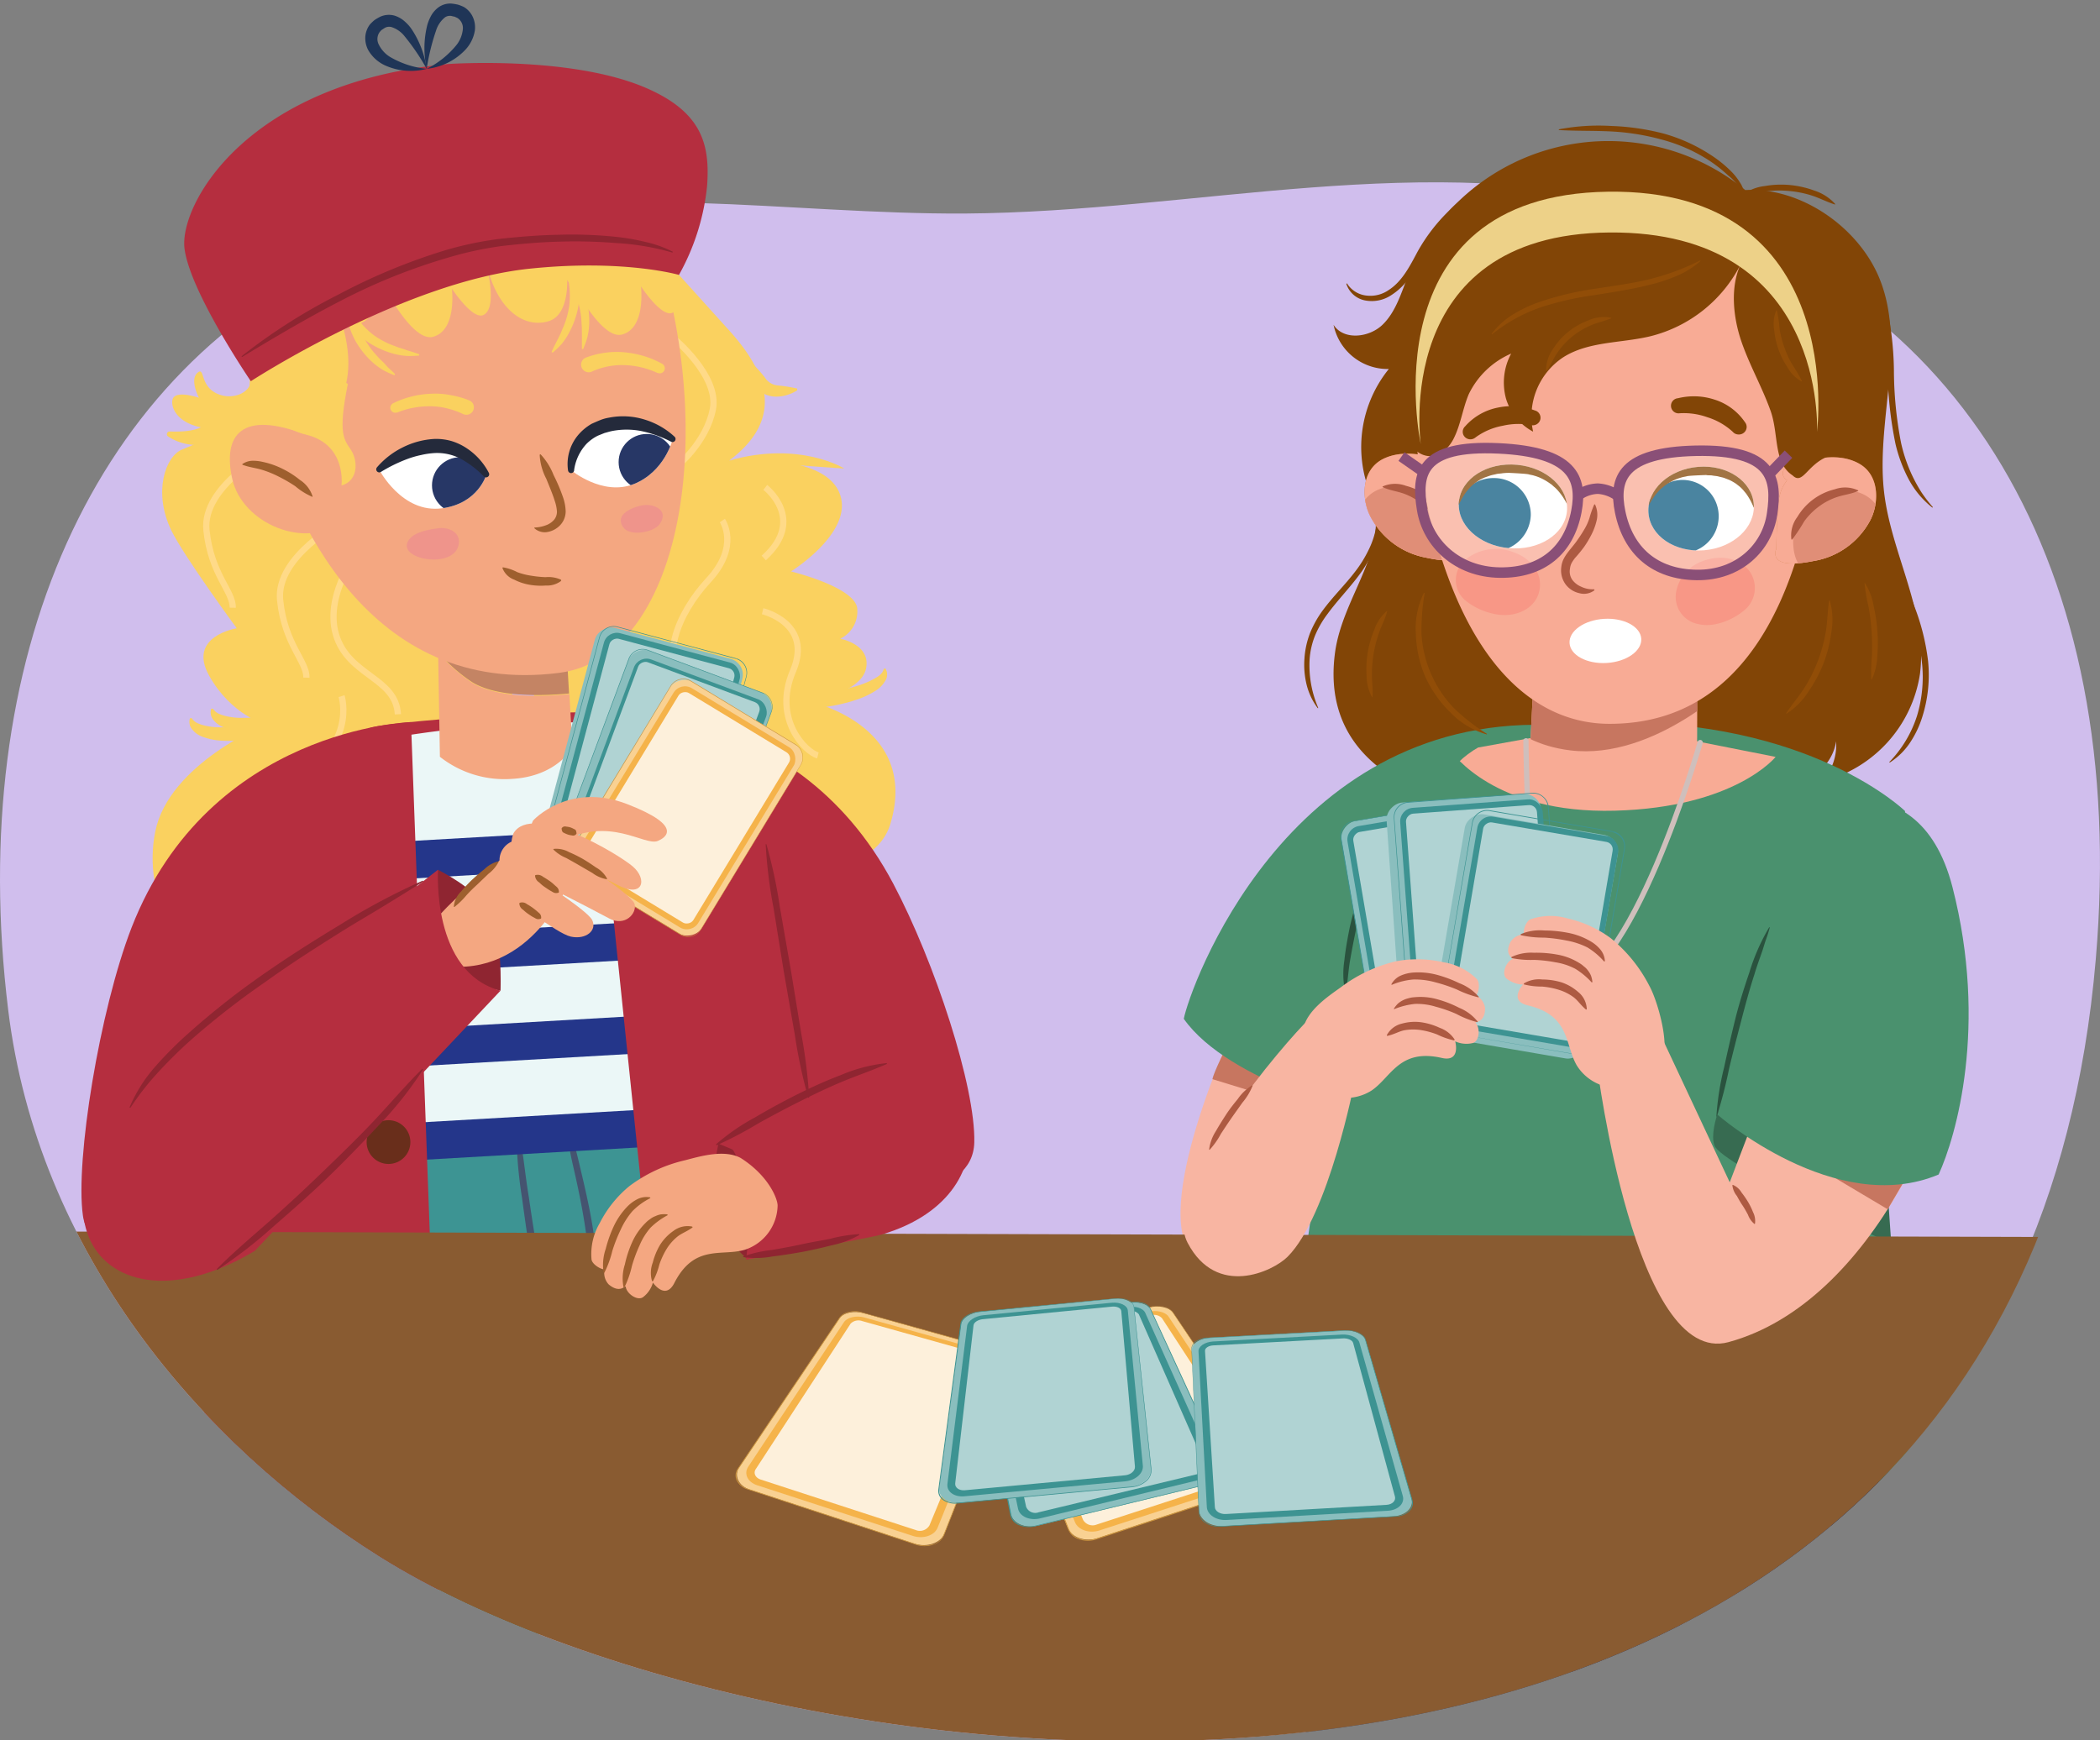 <svg xmlns="http://www.w3.org/2000/svg" xmlns:xlink="http://www.w3.org/1999/xlink" width="380" height="315" viewBox="0 0 380 315"><rect x="0" y="0" width="380" height="315" fill="#808080" stroke="none"/><defs><clipPath id="a"><path d="M-24,171c10,93-26.86,180.06-198.68,175.84C-379.16,343-417.06,255.29-393.85,167.47-375.64,98.59-425.61,32.3-367,7c21.79-9.4,132.76-9.13,161-7C-123.21,6.24-91.16-31.74-46,36-33.53,54.7-25,166.11-24,171Z" fill="none"/></clipPath><clipPath id="b"><path d="M-475,453c160.69-30.94,256.36-39.63,430.24-73.79,14.78-41,19.44-120.89,18.79-157-.64-35-17.19-67.21-54.3-81.8-36-14.16-85.8-10.2-132-6-56.44,5.1-118,12.24-167.44,43.52C-407.9,195.71-414,208.07-428,232c-14.18,24.33-22.07,65.91-30,91C-470.37,362.16-439.51,412.08-475,453Z" fill="#1f3557"/></clipPath><clipPath id="c"><path d="M113-8c16.2.5,55,16.11,71,16,42.19-.29,75-7,117,4,54.85,14.4,85.34,90.29,79.24,161.59-15.3,179-237.73,154.39-311.45,108.2-32.82-20.57-62-55.42-67.31-99C-6.29,119.29,7,19.51,54-1,74.28-9.84,91.74-8.66,113-8Z" fill="none"/></clipPath><clipPath id="d"><path d="M121.73,79.49s-5.6-4.26-12.17-2.47a8.1,8.1,0,0,0-6.22,8.09s5.69,4.74,11.33,2.51S121.73,79.49,121.73,79.49Z" fill="none"/></clipPath><clipPath id="e"><path d="M88,85.92a9.33,9.33,0,0,0-9.42-5.21c-7,.51-10,4.25-10,4.25S72.72,93,80,92C86.57,91.12,88,85.92,88,85.92Z" fill="none"/></clipPath><clipPath id="f"><path d="M280,131.21c-47.5-1.35-64.78,47.86-65.79,53.2C222.4,196.05,247.61,202,247.61,202L261.8,174.3S302.68,131.85,280,131.21Z" fill="#4a916e"/></clipPath><clipPath id="g"><path d="M290.62,130.77c-34,.7-26.63,13.71-38,20.88-7.62,4.83-11.58,41.64-11.58,41.64l-9.9,69.86s35,9.79,59.67,9.12,54.26-4.17,54.64-5.42-6.05-72.57-6.05-72.57l5.33-47.47S327.53,130,290.62,130.77Z" fill="#4a916e"/></clipPath><clipPath id="h"><path d="M276.8,136.89l1.3-25.78,28.75.28s.44,16.61.19,25.74C302.9,145.25,285.93,151,276.8,136.89Z" fill="#f8ab95"/></clipPath><clipPath id="i"><path d="M250.24,83.09c4-2,8.88-.48,12.66.77a1.33,1.33,0,0,1,.17,2.5s.05,0,.06.08,0,.11.07.17c1.29,1.7,1.49,3.92,1.47,6.16.16,2,.11,4.08.14,6.12a1.08,1.08,0,0,1,.1.27c.62,3.28-4.91,2.19-6.84,1.78a14.28,14.28,0,0,1-10-7.29C246.4,90.63,246.13,85.19,250.24,83.09Z" fill="#f8ab95"/></clipPath><clipPath id="j"><path d="M336.26,83.84c-3.95-2.11-8.86-.64-12.66.55a1.33,1.33,0,0,0-.21,2.5s-.06,0-.07.08a1.11,1.11,0,0,0-.07.16c-1.32,1.68-1.56,3.89-1.59,6.14-.19,2-.17,4.07-.24,6.11a1.82,1.82,0,0,0-.11.28c-.67,3.26,4.88,2.27,6.82,1.89a14.23,14.23,0,0,0,10.15-7.11C340,91.44,340.34,86,336.26,83.84Z" fill="#f8ab95"/></clipPath><clipPath id="k"><path d="M264,90.76c-.43,4.17,3.58,7.95,9,8.45s10.11-2.47,10.54-6.63-3.58-7.94-9-8.45S264.42,86.6,264,90.76Z" fill="none"/></clipPath><clipPath id="l"><path d="M317.35,91.28c.3,4.17-3.71,7.89-9,8.32s-9.76-2.61-10.06-6.78,3.71-7.89,9-8.32S317.05,87.11,317.35,91.28Z" fill="none"/></clipPath><clipPath id="m"><path d="M403.46,133.5c6.68-80.9,83.7-101.79,134.26-107,125.06-13,273.87,1.52,234.07,215.06-20.36,109.21-169,62-240.5,64.92C418,311.07,393.57,253.3,403.46,133.5Z" fill="none"/></clipPath></defs><g clip-path="url(#a)"><path d="M-475,453c160.69-30.94,256.36-39.63,430.24-73.79,14.78-41,19.44-120.89,18.79-157-.64-35-17.19-67.21-54.3-81.8-36-14.16-85.8-10.2-132-6-56.44,5.1-118,12.24-167.44,43.52C-407.9,195.71-414,208.07-428,232c-14.18,24.33-22.07,65.91-30,91C-470.37,362.16-439.51,412.08-475,453Z" fill="#1f3557"/><g clip-path="url(#b)"><path d="M-13.25,263.52c9.1-45.24,9.08-93.46-15.67-126.89a81.65,81.65,0,0,0-24.67-22.44c-11-6.3-24-9.17-38.77-10.78-7.12-.78-16.15,3.65-19.72,8.85-4,5.77-1.93,10.73,4.24,13.11,7.54,2.93,14.13,8.52,19.1,12.85A69.89,69.89,0,0,1-74,157.38a81.33,81.33,0,0,1,7.7,20.69A123.46,123.46,0,0,1-64,190.65q.43,3.21.73,6.48c.24,2.6.41,5,.44,6,.7,20.34-2.8,42-8.7,63.77-3.15,11.66-5.61,19.23-9.42,29.86q-1.52,4.22-3.12,8.43c-4.66,2.33-9.44,4.57-14.27,6.78C-104,247.85-124,168.16-200.3,159.31c-28.69-3.33-59.17.47-90.05,6.2-8,1.5-15.76,5.82-18.43,12.32-2.51,6.12.61,11.33,8,12.17q21.18,2.42,42.8,4.68c7.2.75,14.2,1.84,21.15,3.11,2.63.48,5.26,1,7.87,1.48-.46,0,5.45,1.36,6.09,1.53A209.43,209.43,0,0,1-190,212.64c.68.32,6.09,3.17,5.33,2.67,2,1.15,4,2.32,5.88,3.54a129.7,129.7,0,0,1,13.18,9.65c2.07,1.73,4.07,3.52,6,5.35.53.5,4.22,4.27,4.1,4a102.44,102.44,0,0,1,8.83,11.59A133.16,133.16,0,0,1-138.29,265l.69,1.67c.35,1,.69,2,1,3,.9,2.84-31,36.78-30.29,39.72a116.94,116.94,0,0,1,2.67,18.22c.05.73.22,7.15.28,6.74,0,1.29,0,2.6-.08,3.91q-17.4,6.32-34.85,12.26c-35,11.9-70.22,23-105.17,32.92-17.42,5-34.81,9.58-52.13,14.07s-34.26,10-51.39,15.59c-13.48,4.38-24.33,14.67-25.72,25.93-1.28,10.4,7.13,19.74,20.67,18.15,75.69-8.87,155.74-36.77,232.05-66.72l7.72-3c.36,10,11.54,17.43,23.63,17.88a45.94,45.94,0,0,0,24.44-6.64c-1.92,6.34-2.82,12.61-1.6,18.56,3,14.57,23.7,15.72,38.86,5.63,16.15-10.75,23.59-28.55,31.17-42.57a402.74,402.74,0,0,0,17.81-38.15c3.94-9.52,7.63-19,11-28.48A208.25,208.25,0,0,0,1.73,286.2c6.51-7.5,4.56-16.75-3.52-20.59A26.24,26.24,0,0,0-13.25,263.52Z" fill="#15233a" opacity="0.4"/></g><path d="M-55.59,144C-42.86,288.74-7.54,370,10.9,413.13c4.32,13.77-132.67,49.77-152.19,33-5.68-16.68-21.9-260.62-14.59-298.06C-141.17,141.55-68.6,143.13-55.59,144Z" fill="#ca85a7"/><path d="M-149.74,411c28,18.4,151.09-11.21,154.26-27.21-9.44-25.08-55-159.78-66.63-217.67-39.88,11.41-60,13.13-97.33,12.64C-163.24,246.21-160.26,318.73-149.74,411Z" fill="#f8b318"/></g><g clip-path="url(#c)"><path d="M126.2,36.74c16.16.5,32.39,2,48.39,1.91,42.08-.29,83.21-11.95,125.12-.91,54.71,14.4,85.61,64.55,79.53,135.85C364,352.64,142.13,328,68.61,281.79c-32.73-20.57-61.8-55.42-67.13-99C-6.28,119.29,16.78,66.53,63.7,46,83.93,37.19,105,36.09,126.2,36.74Z" fill="#d0beed"/><path d="M48.47,210.26l94.7-6.31c5.49,25.81,9.69,55.45,12.69,84.21,4.52,43.36-59-3.18-59-3.18S100,341.47,99,350.22c-10.29,3.4-45.88,1.76-54.44-.26C41.7,322.85,38.17,226.88,48.47,210.26Z" fill="#3d9493"/><path d="M93.61,202.41c.23,1.19.38,2.37.56,3.56s.34,2.37.52,3.56c.32,2.38.61,4.76,1,7.13.69,4.75,1.46,9.48,2.24,14.22l2.21,14.25a101.44,101.44,0,0,1,1.48,14.36.09.09,0,0,1-.08.09.08.08,0,0,1-.08-.07c-.27-1.18-.5-2.36-.71-3.54s-.44-2.36-.65-3.54l-1.14-7.11L96.55,231.1c-.74-4.75-1.45-9.51-2.09-14.28a80.61,80.61,0,0,1-1-14.4.08.08,0,0,1,.09-.08A.08.08,0,0,1,93.61,202.41Z" fill="#455470"/><path d="M102.76,202.67c1,3.48,1.84,7,2.65,10.47s1.6,7.06,2.09,10.68a43.31,43.31,0,0,1,.34,5.47,20,20,0,0,1-.73,5.52,8.22,8.22,0,0,1-3.19,4.68,7.7,7.7,0,0,1-5.42,1.09.07.07,0,0,1-.07-.09.07.07,0,0,1,.07-.07,9.86,9.86,0,0,0,4.82-1.78,7.62,7.62,0,0,0,2.65-4.17c.9-3.34.63-7,.18-10.48s-1.14-7.07-1.91-10.58-1.74-7-1.64-10.72a.08.08,0,0,1,.08-.08A.09.09,0,0,1,102.76,202.67Z" fill="#455470"/><path d="M122.13,209.76a16,16,0,0,1,.48,4.6,35.23,35.23,0,0,0,.23,4.5,13.67,13.67,0,0,0,3.48,7.86,12.4,12.4,0,0,0,7.76,3.69,29.14,29.14,0,0,0,4.49.1c.76,0,1.53-.07,2.31-.06a6.59,6.59,0,0,1,2.32.33.08.08,0,0,1,0,.11.08.08,0,0,1-.09.05,7.33,7.33,0,0,0-2.24.05l-2.27.32a20.74,20.74,0,0,1-4.67.19,13.58,13.58,0,0,1-8.53-3.91,12.92,12.92,0,0,1-2.73-4,16.26,16.26,0,0,1-1.12-4.62,36.56,36.56,0,0,1-.12-4.67,28.25,28.25,0,0,1,.49-4.57.09.09,0,0,1,.1-.07A.09.09,0,0,1,122.13,209.76Z" fill="#496289"/><path d="M74.42,212.51a26.84,26.84,0,0,1,1,4.48,35.87,35.87,0,0,1,.42,4.65,16.13,16.13,0,0,1-.59,4.72A12.78,12.78,0,0,1,73,230.61a13.6,13.6,0,0,1-8,4.86,21,21,0,0,1-4.66.35L58,235.76a7.26,7.26,0,0,0-2.23.21.07.07,0,0,1-.1-.05.08.08,0,0,1,0-.1,6.54,6.54,0,0,1,2.27-.6c.77-.1,1.54-.14,2.3-.2a29.61,29.61,0,0,0,4.45-.62A12.37,12.37,0,0,0,72,229.84a13.61,13.61,0,0,0,2.56-8.2,36,36,0,0,0-.29-4.5,15.94,15.94,0,0,1,0-4.63.08.08,0,0,1,.1-.06A.09.09,0,0,1,74.42,212.51Z" fill="#496289"/><rect x="51.57" y="87.05" width="39.11" height="52.37" transform="translate(157.88 214.99) rotate(171.68)" fill="#fad15f"/><path d="M32.94,81.37C30,82.55,27.62,89,31,96c2.2,4.59,11.84,17.72,11.84,17.72s-9,1.41-5,8.57S48,131.11,48,131.11,30.57,138.3,28.1,150.49s5.35,21.66,5.35,21.66l43-12.32-7.82-33.75-21.53-54S42.94,77.4,32.94,81.37Z" fill="#fad15f"/><path d="M51.34,131.63a26.6,26.6,0,0,1-3.55.61,15.74,15.74,0,0,1-1.82.12,14.31,14.31,0,0,1-1.85,0,11.76,11.76,0,0,1-3.75-.76,4.22,4.22,0,0,1-1.7-1.23,2.12,2.12,0,0,1-.44-2.09l.32,0a2.42,2.42,0,0,0,1.12.94,7.73,7.73,0,0,0,1.36.43,12.53,12.53,0,0,0,3.17.28c.54,0,1.1,0,1.66-.07s1.12-.08,1.68-.13c1.13-.09,2.27-.26,3.41-.33Z" fill="#fad15f"/><path d="M47.48,133.34a26.06,26.06,0,0,1-3.55.61,15.42,15.42,0,0,1-1.81.12,16.35,16.35,0,0,1-1.85,0,11.76,11.76,0,0,1-3.75-.76,4.15,4.15,0,0,1-1.7-1.24,2.1,2.1,0,0,1-.44-2.08l.32,0a2.42,2.42,0,0,0,1.12.94,7.73,7.73,0,0,0,1.36.43,12.49,12.49,0,0,0,3.16.28c.55,0,1.11,0,1.67-.07s1.12-.08,1.68-.14c1.13-.08,2.27-.25,3.41-.32Z" fill="#fad15f"/><path d="M131.38,59.19c7.26,7.8,11,16.31.59,24.16,0,0,16.42-1.56,19.78,5.54s-8.62,14.54-8.62,14.54,11.93,2.89,12,6.88a5.48,5.48,0,0,1-3.08,5.3s5.58,1,4.66,5.41S146.57,127,146.57,127s19.89,4.26,14.55,22.11-56.67,5.55-56.67,5.55l-8.66-31.83L119.4,53.67l1.47-5.38,2,1.47Z" fill="#fad15f"/><path d="M121.81,61.15S130.17,68,129,74.05s-6.53,10.37-6.53,10.37" fill="none" stroke="#ffda88" stroke-miterlimit="10" stroke-width="1.13"/><path d="M138.48,88.22S146,94,138.2,101" fill="none" stroke="#ffda88" stroke-miterlimit="10" stroke-width="1.13"/><path d="M138,110.63s9.18,2.17,5.48,10.86,2.31,14.68,4.52,15.23" fill="none" stroke="#ffda88" stroke-miterlimit="10" stroke-width="1.13"/><path d="M130.71,94.22s3.21,4.62-2.48,10.76-9.21,15-3.77,19.29" fill="none" stroke="#ffda88" stroke-miterlimit="10" stroke-width="1.13"/><path d="M65.35,98.91s-6.77,8.41-4.56,15.93S71.64,122.62,72,129.29" fill="none" stroke="#ffda88" stroke-miterlimit="10" stroke-width="1.13"/><path d="M62.15,94.23s-12.3,6.41-11.46,14.43,4.82,11,4.76,14" fill="none" stroke="#ffda88" stroke-miterlimit="10" stroke-width="1.13"/><path d="M48.82,81.58S36.52,88,37.36,96s4.82,11,4.76,14" fill="none" stroke="#ffda88" stroke-miterlimit="10" stroke-width="1.13"/><path d="M61.81,126s3,9.51-9.49,15.55" fill="none" stroke="#ffda88" stroke-miterlimit="10" stroke-width="1.13"/><path d="M114.13,128.92c-17.93-.37-42.58,1.73-46.69,2.69s-9.78,10.81-9.78,10.81l58.52,3.27Z" fill="#b52e3f"/><path d="M64.82,210.45l61.05-3.51-7.22-75.59s-9.8-1.2-26.81-.21a196.18,196.18,0,0,0-31.33,4.46Z" fill="#ebf7f7"/><path d="M85.51,123.52A28.75,28.75,0,0,1,79.27,118l-.08-4.76,23-1.32.78,13.6C97.78,126,90,126.2,85.51,123.52Z" fill="#c48464"/><path d="M85.52,123.63c4.5,2.68,12.27,2.52,17.51,2l.56,9.66s-2.75,5.22-10.92,5.69a18.88,18.88,0,0,1-13.07-4l-.32-18.91A28.46,28.46,0,0,0,85.52,123.63Z" fill="#f4a781"/><path d="M116.79,39.05c14,36.62,7.28,79.81-15.62,82.74-34.5,4.4-48.67-28.28-53.61-46.67s0-46.1,32-54.15S116.79,39.05,116.79,39.05Z" fill="#f4a781"/><path d="M102.82,46.19a11.88,11.88,0,0,1,1.8,4.59,13.68,13.68,0,0,1,0,4.86A16.29,16.29,0,0,1,103,60.19a13.15,13.15,0,0,1-1.31,2A15.58,15.58,0,0,1,100,63.84l-.18-.14c.3-.74.66-1.41,1-2.08s.68-1.34.93-2A15.59,15.59,0,0,0,103,55.39a14.82,14.82,0,0,0-.09-4.31,16.87,16.87,0,0,0-.54-2.09,13,13,0,0,0-.85-1.92Z" fill="#fad15f"/><path d="M100.28,46.1a11.81,11.81,0,0,1,3.62,3.33,13.71,13.71,0,0,1,2.15,4.37,16.58,16.58,0,0,1,.57,4.79,13.38,13.38,0,0,1-.31,2.36,14.4,14.4,0,0,1-.79,2.23l-.22,0c0-.79,0-1.55,0-2.3s0-1.5-.06-2.24a15.15,15.15,0,0,0-.74-4.3,14.33,14.33,0,0,0-2-3.83,16.85,16.85,0,0,0-1.39-1.65,13.89,13.89,0,0,0-1.61-1.35Z" fill="#fad15f"/><path d="M62.8,53.71a13.38,13.38,0,0,0,.75,2,16.45,16.45,0,0,0,1.09,1.86,14.32,14.32,0,0,0,3,3.1,15.16,15.16,0,0,0,3.89,2c.68.3,1.42.45,2.12.74a22.7,22.7,0,0,1,2.21.72l0,.22a15.74,15.74,0,0,1-2.38.07A13.41,13.41,0,0,1,71.12,64a16,16,0,0,1-4.41-2,13.28,13.28,0,0,1-3.48-3.45,11.52,11.52,0,0,1-2-4.56Z" fill="#fad15f"/><path d="M64.56,52.48a12.78,12.78,0,0,0-.21,2.11,15.81,15.81,0,0,0,.14,2.17,13.87,13.87,0,0,0,1.26,4.14,14.81,14.81,0,0,0,2.53,3.58c.47.58,1.06,1,1.56,1.62s1.12,1,1.65,1.63l-.11.19a14.67,14.67,0,0,1-2.17-1,13.43,13.43,0,0,1-1.92-1.45,15.7,15.7,0,0,1-3-3.82A13.25,13.25,0,0,1,62.77,57a12,12,0,0,1,.29-4.94Z" fill="#fad15f"/><path d="M87.35,41.78c.3,11.83,6.09,18,11.82,16.39,4.28-1.18,3.4-8.87,3.4-8.87s5.87,12.36,10,11.25c4.36-1.18,3.41-8.72,3.41-8.72s3.73,5.69,5.69,4.78c3-1.4.07-11,.07-11S106.54,39,99.78,39.16A37.37,37.37,0,0,0,87.35,41.78Z" fill="#fad15f"/><path d="M53.15,42.19c.3,11.83,6.09,18,11.81,16.39,4.28-1.18,3.4-8.87,3.4-8.87s5.88,12.36,10,11.25c4.37-1.18,3.41-8.72,3.41-8.72s3.73,5.69,5.69,4.78c3-1.4.07-11,.07-11S72.33,39.4,65.57,39.57A37.27,37.27,0,0,0,53.15,42.19Z" fill="#fad15f"/><path d="M60.29,54C71,79.84,47.13,80.34,44.71,81.38l.78-20Z" fill="#fad15f"/><path d="M55.45,78.74c-11.77-4.62-15.21,0-13.41,8s13.3,12.94,20.11,7.51S55.45,78.74,55.45,78.74Z" fill="#f4a781"/><path d="M56.44,89.89a11.87,11.87,0,0,1-3-1.88,27.88,27.88,0,0,0-3-1.74A18.38,18.38,0,0,0,47.28,85c-1.1-.32-2.13-.41-3.36-.86h0a.11.11,0,0,1-.07-.14.1.1,0,0,1,0,0,3.32,3.32,0,0,1,1.86-.6,7.59,7.59,0,0,1,1.9.22,14.61,14.61,0,0,1,3.54,1.25,16.59,16.59,0,0,1,3.12,2,5.52,5.52,0,0,1,2.28,2.94.11.11,0,0,1-.08.14Z" fill="#9e5f2e"/><path d="M132,83.35c12.73-3.61,20.78,1.46,20.78,1.46Z" fill="#fad15f"/><path d="M146.37,126c1.28-.27,2.57-.47,3.84-.73.64-.12,1.28-.23,1.9-.38s1.26-.27,1.87-.44a17.63,17.63,0,0,0,3.5-1.22c1-.55,2.13-1,2.43-2.13l.29-.14a2.13,2.13,0,0,1-.08,2.38,5.19,5.19,0,0,1-1.6,1.63,15.25,15.25,0,0,1-3.86,1.78,17.78,17.78,0,0,1-2,.57,20.4,20.4,0,0,1-2,.43,37,37,0,0,1-4,.5Z" fill="#fad15f"/><path d="M132.89,63.18a20.33,20.33,0,0,1,3,2.36,27.67,27.67,0,0,1,2.5,2.77,3.1,3.1,0,0,0,2.29,1.45,28.17,28.17,0,0,1,3.54.56l.05.32a6.7,6.7,0,0,1-1.76.82,6.29,6.29,0,0,1-2,.33,4.64,4.64,0,0,1-2.23-.51,4.91,4.91,0,0,1-1-.65c-.25-.23-.52-.48-.73-.71-.88-.92-1.62-1.76-2.47-2.56s-1.72-1.57-2.59-2.37Z" fill="#fad15f"/><path d="M107.13,67.24a13.52,13.52,0,0,1,2.85-.91,12.79,12.79,0,0,1,3-.24,15.19,15.19,0,0,1,3.06.4,15.4,15.4,0,0,1,2.89,1l.06,0a.92.92,0,0,0,.85-1.63,16.47,16.47,0,0,0-3.26-1.39,18.18,18.18,0,0,0-3.45-.69,14.72,14.72,0,0,0-3.57.06,15.2,15.2,0,0,0-3.5.87A1.35,1.35,0,0,0,107,67.3l.07,0Z" fill="#fad15f"/><path d="M83.78,74.94a13.88,13.88,0,0,0-2.8-1,12.13,12.13,0,0,0-3-.4,15.25,15.25,0,0,0-3.08.25,14.5,14.5,0,0,0-2.94.85l-.06,0a.93.93,0,0,1-1.21-.5A.92.92,0,0,1,71.12,73a16.14,16.14,0,0,1,3.33-1.22,17,17,0,0,1,3.49-.51,14.72,14.72,0,0,1,3.56.24A16.16,16.16,0,0,1,85,72.51a1.35,1.35,0,0,1-1,2.5l-.07,0Z" fill="#fad15f"/><g clip-path="url(#d)"><path d="M121.73,79.49s-5.6-4.26-12.17-2.47a8.1,8.1,0,0,0-6.22,8.09s5.69,4.74,11.33,2.51S121.73,79.49,121.73,79.49Z" fill="#fff"/><circle cx="117.03" cy="83.64" r="5.09" fill="#273766"/></g><path d="M97.81,82.22A11.81,11.81,0,0,1,100.18,86a31.29,31.29,0,0,1,1.75,4.15,8.53,8.53,0,0,1,.43,2.4,3.66,3.66,0,0,1-1,2.51,4.15,4.15,0,0,1-2.28,1.23,2.76,2.76,0,0,1-2.35-.65.1.1,0,0,1,0-.16.09.09,0,0,1,.07,0h0a6.36,6.36,0,0,0,2-.41,3.51,3.51,0,0,0,1.47-1,2.27,2.27,0,0,0,.51-1.51,7.5,7.5,0,0,0-.4-1.91c-.42-1.34-1-2.67-1.53-4a10.32,10.32,0,0,1-1.19-4.3.12.12,0,0,1,.12-.11A.09.09,0,0,1,97.81,82.22Z" fill="#9e5f2e"/><path d="M101.57,105.12a4.13,4.13,0,0,1-2.77.86,12,12,0,0,1-2.93-.13,9.74,9.74,0,0,1-2.82-.93,3.57,3.57,0,0,1-2.12-2.08.12.12,0,0,1,.09-.15h0a8.6,8.6,0,0,1,2.58.87,12.57,12.57,0,0,0,2.5.64,20.58,20.58,0,0,0,2.62.27,5.5,5.5,0,0,1,2.78.45.13.13,0,0,1,0,.17Z" fill="#9e5f2e"/><path d="M112.33,94.21c0-1.62,2.76-2.61,4.16-2.78,2-.23,4.58,1,2.89,3.41-1,1.48-5.19,2.28-6.47.75A2.08,2.08,0,0,1,112.33,94.21Z" fill="#ef948b"/><path d="M74,97.69l.07-.09c1.12-1.39,3.66-1.78,5.3-2s3.92.62,3.66,2.76C82.48,103.26,71.37,101.26,74,97.69Z" fill="#ef948b"/><g clip-path="url(#e)"><path d="M88,85.92a9.33,9.33,0,0,0-9.42-5.21c-7,.51-10,4.25-10,4.25S72.72,93,80,92C86.57,91.12,88,85.92,88,85.92Z" fill="#fff"/><circle cx="83.26" cy="87.85" r="5.09" fill="#273766"/></g><path d="M121.39,79.93a21.22,21.22,0,0,0-5.31-1.9,13.77,13.77,0,0,0-5.39,0c-.43.09-.86.23-1.29.34l-1.22.49a7.76,7.76,0,0,0-2.05,1.48,8.69,8.69,0,0,0-2.24,4.74v.08a.57.57,0,0,1-.63.47.57.57,0,0,1-.47-.47,8.15,8.15,0,0,1,1.69-6.25,9.1,9.1,0,0,1,2.6-2.21c.5-.22,1-.45,1.53-.66s1-.34,1.58-.44a13.1,13.1,0,0,1,6.44.34,13.94,13.94,0,0,1,5.45,3.12.56.56,0,0,1-.64.9Z" fill="#242a3b"/><path d="M87.53,86.22a17.26,17.26,0,0,0-4.13-3.16A9.16,9.16,0,0,0,78.71,82a14.46,14.46,0,0,0-2.51.36,16.84,16.84,0,0,0-2.49.72,27.46,27.46,0,0,0-4.78,2.34l0,0a.56.56,0,0,1-.77-.18.57.57,0,0,1,.06-.66A14.75,14.75,0,0,1,72.83,81a14.56,14.56,0,0,1,5.76-1.55,10,10,0,0,1,3.14.39,10.43,10.43,0,0,1,2.79,1.34,11.91,11.91,0,0,1,3.94,4.41.56.56,0,0,1-.24.75.55.55,0,0,1-.65-.1Z" fill="#242a3b"/><path d="M50.35,64.18s3.73,11.52-6.83,13.14-12.78-3.17-12.3-5S36,72,36,72s-1.74-3.25-.26-4.53.17,3,4.49,4.11c2.08.54,4.86-.37,5.19-2.61a25.57,25.57,0,0,0,.1-7.57Z" fill="#fad15f"/><path d="M122.86,49.76s-10-2.91-27.09-1.12C72.93,51.05,45.39,69,45.39,69s-11-16.13-12-24S44.5,15,81.06,11.59c0,0,22.08-1.57,35.76,4.29,10.42,4.47,11.65,10.51,11.13,17.79A41.62,41.62,0,0,1,122.86,49.76Z" fill="#b52e3f"/><path d="M77.21,12.46A16.34,16.34,0,0,0,82.64,8.1a5.46,5.46,0,0,0,1.11-2.8,2.15,2.15,0,0,0-1-2.06L82.22,3c-.22,0-.45-.11-.66-.13a1.66,1.66,0,0,0-1,.24,4.89,4.89,0,0,0-1.65,2.41A39.9,39.9,0,0,0,77.21,12.46Zm0,0a17.26,17.26,0,0,1,0-7.47,7.55,7.55,0,0,1,.68-1.91,4.84,4.84,0,0,1,1.45-1.75,3.65,3.65,0,0,1,2.4-.68,10.66,10.66,0,0,1,1.13.19A7,7,0,0,1,84,1.3a4.1,4.1,0,0,1,1.6,1.87,4.54,4.54,0,0,1,.33,2.33A6.67,6.67,0,0,1,84,9.22,11.23,11.23,0,0,1,77.21,12.46Z" fill="#1f3557"/><path d="M77.21,12.46a11.29,11.29,0,0,1-7.5-.61,6.76,6.76,0,0,1-3.09-2.8,4.63,4.63,0,0,1-.52-2.29,4.14,4.14,0,0,1,.83-2.32,7.53,7.53,0,0,1,.87-.83,10.7,10.7,0,0,1,1-.58,3.8,3.8,0,0,1,2.49-.23,4.93,4.93,0,0,1,2,1.13,7.3,7.3,0,0,1,1.32,1.54A17.41,17.41,0,0,1,77.21,12.46Zm0,0a40.22,40.22,0,0,0-4-5.9,4.93,4.93,0,0,0-2.4-1.67A1.64,1.64,0,0,0,69.72,5c-.19.1-.38.25-.57.36s-.3.29-.44.43a2.15,2.15,0,0,0-.17,2.27,5.44,5.44,0,0,0,2,2.22A16.31,16.31,0,0,0,77.21,12.46Z" fill="#1f3557"/><rect x="71.08" y="151.23" width="41.88" height="6.79" transform="translate(192.78 303.7) rotate(176.71)" fill="#24368a"/><rect x="72.06" y="168.18" width="41.88" height="6.79" transform="translate(195.7 337.52) rotate(176.71)" fill="#24368a"/><rect x="73.03" y="185.13" width="41.88" height="6.79" transform="translate(198.63 371.34) rotate(176.71)" fill="#24368a"/><rect x="74.01" y="202.08" width="41.88" height="6.79" transform="translate(201.55 405.16) rotate(176.71)" fill="#24368a"/><path d="M140.13,178s27.3,78.08,28.87,93c0,0-31.57,12.1-46,11L107.14,128.82s36.32-3.25,54.5,31.13c7.53,14.24,14.91,36.8,14.66,46.84s-17.11,11-22.84,4.69C148.39,205.88,140.13,178,140.13,178Z" fill="#b52e3f"/><path d="M35.14,282.93s30.83,7.42,45,4.66L74.37,130.7s-36.45,1-50.56,37.19C18,182.9,13.6,210.06,15,220s17.88,5.08,22.85-1.87C42.24,212,35,268,35.14,282.93Z" fill="#b52e3f"/><circle cx="73.55" cy="263.23" r="3.96" fill="#692e1b"/><circle cx="71.92" cy="234.97" r="3.96" fill="#692e1b"/><circle cx="70.3" cy="206.72" r="3.96" fill="#692e1b"/><circle cx="68.61" cy="177.34" r="3.96" fill="#692e1b"/><path d="M40,244.47l28.65,2.36s-7.75,19-18.72,17.25S40,244.47,40,244.47Z" fill="#c24252"/><path d="M41.48,77.56s-.19,1.9-4.37,2.85A9.38,9.38,0,0,1,30.42,79a.49.49,0,0,1,.27-.9c2,.07,5.16,0,6.49-1.34a11.76,11.76,0,0,1,3.17-2.44Z" fill="#fad15f"/><path d="M62.94,69.52c-1.88,9.29-.61,10.06.62,12s1.28,5.52-1.77,6.35c0,0,1-7.36-6.34-9.18s-5-7.2-4.29-7.52,7.4-5.07,7.4-5.07Z" fill="#fad15f"/><path d="M121.68,45.72A45.1,45.1,0,0,0,111.56,44a91,91,0,0,0-10.31-.26c-3.44.08-6.89.39-10.3.77a63.9,63.9,0,0,0-10,2.16A106.43,106.43,0,0,0,61.8,54.37c-6.14,3.15-12.08,6.67-18,10.25l-.1-.13A104.2,104.2,0,0,1,61.25,53.31a108.39,108.39,0,0,1,19.28-8A61.79,61.79,0,0,1,90.8,43.19c3.46-.36,6.93-.64,10.42-.7a77.5,77.5,0,0,1,10.44.4,39.24,39.24,0,0,1,5.16.91,20.66,20.66,0,0,1,4.94,1.77Z" fill="#8f2531"/><rect x="97.17" y="121.95" width="40.19" height="27.5" rx="2.96" transform="matrix(-0.26, 0.97, -0.97, -0.26, 278.65, 57.48)" fill="#8abebe"/><path d="M101.17,152.25A2.73,2.73,0,0,1,99.43,149l9-33.65a2.75,2.75,0,0,1,1.27-1.66,2.72,2.72,0,0,1,2.07-.27l21.39,5.72a2.72,2.72,0,0,1,1.93,3.34l-9,33.66a2.71,2.71,0,0,1-3.33,1.92l-21.4-5.72Zm32.15-33-.18,0-21.4-5.72a2.61,2.61,0,0,0-3.21,1.86l-9,33.65a2.56,2.56,0,0,0,.26,2,2.65,2.65,0,0,0,1.59,1.23l21.4,5.72a2.64,2.64,0,0,0,3.22-1.86l9-33.66a2.64,2.64,0,0,0-1.68-3.16Z" fill="#3d9392"/><rect x="104.54" y="116.64" width="25.44" height="38.13" rx="2.42" transform="translate(39.04 -25.69) rotate(14.97)" fill="#3d9392"/><rect x="99.23" y="124.01" width="36.07" height="23.38" rx="1.36" transform="translate(278.65 57.48) rotate(104.97)" fill="#b0d3d3"/><rect x="100.52" y="126.63" width="40.19" height="27.5" rx="2.96" transform="translate(294.27 76.38) rotate(110.44)" fill="#8abebe"/><path d="M103,155.32a2.77,2.77,0,0,1-1.35-1.35,2.71,2.71,0,0,1-.07-2.09l12.16-32.64a2.74,2.74,0,0,1,1.42-1.53,2.71,2.71,0,0,1,2.09-.07L138,125.37a2.67,2.67,0,0,1,1.53,1.42,2.75,2.75,0,0,1,.08,2.09l-12.17,32.64a2.72,2.72,0,0,1-3.51,1.6l-20.75-7.73Zm35.14-29.78-.17-.08-20.76-7.73a2.61,2.61,0,0,0-3.37,1.54l-12.17,32.65a2.61,2.61,0,0,0,1.54,3.37L124,163a2.63,2.63,0,0,0,3.38-1.54l12.16-32.65a2.61,2.61,0,0,0-1.37-3.3Z" fill="#3d9392"/><rect x="107.89" y="121.32" width="25.44" height="38.13" rx="2.42" transform="matrix(0.94, 0.35, -0.35, 0.94, 56.61, -33.28)" fill="#3d9392"/><rect x="102.58" y="128.69" width="36.07" height="23.38" rx="1.36" transform="translate(294.27 76.38) rotate(110.44)" fill="#b0d3d3"/><rect x="104.02" y="132.46" width="40.19" height="27.5" rx="2.96" transform="translate(313.51 115.99) rotate(121.26)" fill="#f9d192"/><path d="M104,157.58a2.73,2.73,0,0,1-.75-3.64l18.08-29.78a2.67,2.67,0,0,1,1.68-1.23,2.7,2.7,0,0,1,2.06.31L144,134.74a2.72,2.72,0,0,1,.91,3.74l-18.08,29.78a2.72,2.72,0,0,1-3.74.92l-18.94-11.49Zm40.11-22.65-.16-.11-18.93-11.49a2.67,2.67,0,0,0-2-.31,2.64,2.64,0,0,0-1.62,1.19L103.36,154a2.63,2.63,0,0,0,.89,3.61l18.93,11.49a2.63,2.63,0,0,0,3.61-.88l18.08-29.78a2.59,2.59,0,0,0,.3-2A2.54,2.54,0,0,0,144.14,134.93Z" fill="#cc953e"/><rect x="111.4" y="127.15" width="25.44" height="38.13" rx="2.42" transform="translate(93.89 -43.18) rotate(31.26)" fill="#f5b34a"/><rect x="106.08" y="134.52" width="36.07" height="23.38" rx="1.36" transform="translate(313.51 115.99) rotate(121.26)" fill="#fdf0db"/><path d="M138.68,152.8a89.17,89.17,0,0,1,2.44,11.39l2,11.47L145,187.15a95,95,0,0,1,1.43,11.57l-.17,0a92.7,92.7,0,0,1-2.43-11.39l-2-11.47-1.85-11.49a86.25,86.25,0,0,1-1.43-11.57Z" fill="#8f2531"/><path d="M340.94,89.17c-1.52-12.79,3.95-26.33-.68-38.35-3.65-9.5-14.29-17-24.45-16.42a39.09,39.09,0,0,0-61,15.49c-1.27,3.13-2.22,6.56-4.65,8.9s-7.05,2.85-8.85,0a10,10,0,0,0,10,8,22.45,22.45,0,0,0-3.38,22.48C252,99,243,107.62,241.58,118.1c-2.12,15.68,8.64,22.37,16.13,25.44-1.27-1.81-2.38-6.08-1-7.77,9.66,12.16,30.95,3,33.21,2l7.17-3.12-.42,2.26c4.48.65,8.66,2.52,12.93,4s8.83,2.68,13.28,1.86,8.71-4.12,9.37-8.6a9.86,9.86,0,0,1-2.53,7.28A23.74,23.74,0,0,0,347.42,122C348.88,110.86,342.26,100.32,340.94,89.17Z" fill="#824506"/><path d="M331.84,390.81c8.75-17.06,2.84-40.94,6.11-66.08,3-23.22,5.48-42.69,4.12-57.53l-58.5,8.72s-.4,70.07,11.28,111.94Z" fill="#3e486b"/><path d="M279,388.29c4.73-19.9,2-66.46,13.55-83.42,13.15-19.37,51-22.9,49.61-37.73l-104.51-4s-4.58,84.2,3,120.9Z" fill="#3e486b"/><path d="M343.59,275.38s-40.77,3-52.78,1.44-53.12-13.66-53.12-13.66l103.65.12Z" fill="#2e3552"/><path d="M236.31,190.72s2.61,24.54-2.35,33.86c-1.77,3.34-10.11,10.91-18,2.88s6.46-40.37,9.15-45.11Z" fill="#f8b5a2"/><path d="M225,185.06l12.3,15.78-17.9-5.51s0-.71,2.27-5.29C223.68,185.93,225,185.06,225,185.06Z" fill="#c77660"/><path d="M280,131.21c-47.5-1.35-64.78,47.86-65.79,53.2C222.4,196.05,247.61,202,247.61,202L261.8,174.3S302.68,131.85,280,131.21Z" fill="#4a916e"/><g clip-path="url(#f)"><polygon points="246.61 165.68 263.53 181.16 258.98 199.86 251.59 203.89 246.61 165.68" fill="#376b51"/></g><path d="M290.62,130.77c-34,.7-26.63,13.71-38,20.88-7.62,4.83-11.58,41.64-11.58,41.64l-9.9,69.86s35,9.79,59.67,9.12,54.26-4.17,54.64-5.42-6.05-72.57-6.05-72.57l5.33-47.47S327.53,130,290.62,130.77Z" fill="#4a916e"/><g clip-path="url(#g)"><path d="M321.3,137s-7.29,9.15-29.09,9.74-29.46-10.58-29.46-10.58l28.38-5.14Z" fill="#f8ab95"/></g><path d="M276.8,136.89l1.3-25.78,28.75.28s.44,16.61.19,25.74C302.9,145.25,285.93,151,276.8,136.89Z" fill="#f8ab95"/><g clip-path="url(#h)"><path d="M310.78,120.39l3.21,2.78s-14.46,14.5-29.83,12.65c-12-1.45-15.27-9.88-15.27-9.88Z" fill="#c77660"/></g><path d="M307.65,134.4s-12.79,44.71-25.24,43.88c-5.94-.39-6.29-44.19-6.29-44.19" fill="none" stroke="#cfbfbc" stroke-linecap="round" stroke-miterlimit="10" stroke-width="0.95"/><circle cx="282.71" cy="183.82" r="3.79" fill="#cfbfbc"/><line x1="282.46" y1="178.79" x2="282.51" y2="180.68" fill="none" stroke="#cfbfbc" stroke-linecap="round" stroke-miterlimit="10" stroke-width="0.95"/><path d="M250.24,83.09c4-2,8.88-.48,12.66.77a1.33,1.33,0,0,1,.17,2.5s.05,0,.06.08,0,.11.07.17c1.29,1.7,1.49,3.92,1.47,6.16.16,2,.11,4.08.14,6.12a1.08,1.08,0,0,1,.1.27c.62,3.28-4.91,2.19-6.84,1.78a14.28,14.28,0,0,1-10-7.29C246.4,90.63,246.13,85.19,250.24,83.09Z" fill="#ce7f49"/><path d="M250.24,83.09c4-2,8.88-.48,12.66.77a1.33,1.33,0,0,1,.17,2.5s.05,0,.06.08,0,.11.07.17c1.29,1.7,1.49,3.92,1.47,6.16.16,2,.11,4.08.14,6.12a1.08,1.08,0,0,1,.1.27c.62,3.28-4.91,2.19-6.84,1.78a14.28,14.28,0,0,1-10-7.29C246.4,90.63,246.13,85.19,250.24,83.09Z" fill="#f8ab95"/><g clip-path="url(#i)"><path d="M251.16,88.13c4-.63,7.39,2.19,9.59,5.3,1.51,2.15,1.27,6.44-.14,8.25s-9.91-1-13.51-5.08a1.23,1.23,0,0,1-1.89-1C245.47,92,247.16,88.76,251.16,88.13Z" fill="#e08e77"/></g><path d="M261.9,97.14a33.82,33.82,0,0,1-2.1-3.31,11.83,11.83,0,0,0-2.58-2.7A11.63,11.63,0,0,0,254,89.34c-1.21-.43-2.41-.55-3.75-1.14a.11.11,0,0,1-.06-.15.12.12,0,0,1,0,0,5.58,5.58,0,0,1,4.21-.12A10.92,10.92,0,0,1,261.1,93a5.51,5.51,0,0,1,1,4.09.11.11,0,0,1-.14.08Z" fill="#ad5a42"/><path d="M268,43.3c4.62-3.46,14.86-5.86,22.53-5.87a42.76,42.76,0,0,1,17.9,1.06c20,5.74,23,29.23,20.23,46.9-6.12,39.25-24.5,45.73-37.68,45.62s-28.34-10.89-34.35-48C253.13,52.29,263.59,46.61,268,43.3Z" fill="#f8ab95"/><path d="M336.26,83.84c-3.95-2.11-8.86-.64-12.66.55a1.33,1.33,0,0,0-.21,2.5s-.06,0-.07.08a1.11,1.11,0,0,0-.07.16c-1.32,1.68-1.56,3.89-1.59,6.14-.19,2-.17,4.07-.24,6.11a1.82,1.82,0,0,0-.11.28c-.67,3.26,4.88,2.27,6.82,1.89a14.23,14.23,0,0,0,10.15-7.11C340,91.44,340.34,86,336.26,83.84Z" fill="#ce7f49"/><path d="M336.26,83.84c-3.95-2.11-8.86-.64-12.66.55a1.33,1.33,0,0,0-.21,2.5s-.06,0-.07.08a1.11,1.11,0,0,0-.07.16c-1.32,1.68-1.56,3.89-1.59,6.14-.19,2-.17,4.07-.24,6.11a1.82,1.82,0,0,0-.11.28c-.67,3.26,4.88,2.27,6.82,1.89a14.23,14.23,0,0,0,10.15-7.11C340,91.44,340.34,86,336.26,83.84Z" fill="#f8ab95"/><g clip-path="url(#j)"><path d="M335.26,88.87c-4-.71-7.43,2-9.68,5.13-1.55,2.12-1.38,6.41,0,8.25s9.92-.87,13.59-4.85a1.23,1.23,0,0,0,1.91-1C340.89,92.78,339.25,89.56,335.26,88.87Z" fill="#e08e77"/></g><path d="M324.16,97.63a5.53,5.53,0,0,1,1.08-4.07,10.88,10.88,0,0,1,6.77-5,5.58,5.58,0,0,1,4.21.19.1.1,0,0,1,0,.15.08.08,0,0,1-.05,0c-1.35.56-2.56.66-3.77,1.07a11.59,11.59,0,0,0-3.3,1.74,12.2,12.2,0,0,0-2.62,2.65,31.65,31.65,0,0,1-2.16,3.27.1.1,0,0,1-.16,0S324.17,97.65,324.16,97.63Z" fill="#ad5a42"/><path d="M264,90.76c-.43,4.17,3.58,7.95,9,8.45s10.11-2.47,10.54-6.63-3.58-7.94-9-8.45S264.42,86.6,264,90.76Z" fill="#fff"/><g clip-path="url(#k)"><path d="M263.47,93.1a6.65,6.65,0,0,0,6.68,6.68A6.77,6.77,0,0,0,277,93.2a6.64,6.64,0,0,0-6.68-6.67A6.76,6.76,0,0,0,263.47,93.1Z" fill="#0d5b80"/><path d="M264,91.34l.12-.29c.09-.19.24-.46.41-.79a11.94,11.94,0,0,1,.72-1.12,6.41,6.41,0,0,1,.5-.61,5.6,5.6,0,0,1,.59-.61,5,5,0,0,1,.7-.57,8.81,8.81,0,0,1,.78-.52,9.06,9.06,0,0,1,.89-.42l1-.35c.34-.1.7-.16,1.05-.25s.75-.08,1.12-.15a11.31,11.31,0,0,1,1.17-.07s2.75.12,3.5.25c.35.11.73.14,1.07.26a8,8,0,0,1,1,.35,10.36,10.36,0,0,1,1.77,1l.4.28.35.32a5.73,5.73,0,0,1,.67.63,12.29,12.29,0,0,1,1,1.28c.27.42.5.81.67,1.14a6.25,6.25,0,0,1,.33.79c.05.18.07.29.07.29l.18,0a3.13,3.13,0,0,0,0-.33A4.57,4.57,0,0,0,284,91,8.7,8.7,0,0,0,282.75,88a8.93,8.93,0,0,0-.62-.83,6.46,6.46,0,0,0-.77-.81,9,9,0,0,0-2-1.39,10.85,10.85,0,0,0-2.43-.9,13.38,13.38,0,0,0-2.67-.35,8.57,8.57,0,0,0-1.34,0c-.45,0-.9,0-1.34.12s-.87.15-1.3.25-.83.25-1.23.39-.77.33-1.13.53a10.17,10.17,0,0,0-1,.66,7.64,7.64,0,0,0-1.53,1.53,7.76,7.76,0,0,0-.93,1.57,8.41,8.41,0,0,0-.46,1.32,5.54,5.54,0,0,0-.21,1.19Z" fill="#824506"/></g><path d="M317.35,91.28c.3,4.17-3.71,7.89-9,8.32s-9.76-2.61-10.06-6.78,3.71-7.89,9-8.32S317.05,87.11,317.35,91.28Z" fill="#fff"/><g clip-path="url(#l)"><path d="M311,93.54a6.67,6.67,0,0,1-6.68,6.58,6.55,6.55,0,0,1-6.49-6.67,6.66,6.66,0,0,1,6.68-6.58A6.55,6.55,0,0,1,311,93.54Z" fill="#0d5b80"/><path d="M317.32,91.86a2.27,2.27,0,0,0-.11-.29c-.07-.19-.21-.47-.37-.8a12.67,12.67,0,0,0-.67-1.13,4.33,4.33,0,0,0-.47-.61,6.36,6.36,0,0,0-.55-.63,5.3,5.3,0,0,0-.67-.57,5.05,5.05,0,0,0-.75-.53,8.48,8.48,0,0,0-.85-.45l-.93-.36c-.33-.1-.68-.16-1-.25s-.73-.1-1.09-.17-.76,0-1.13-.09c0,0-2.68.08-3.41.2-.34.1-.72.13-1.05.24a9.59,9.59,0,0,0-1,.34,9.77,9.77,0,0,0-1.75.95l-.39.28c-.12.1-.23.21-.36.31a5.61,5.61,0,0,0-.66.62,11.2,11.2,0,0,0-1,1.27,12.06,12.06,0,0,0-.68,1.13,6.3,6.3,0,0,0-.35.79,2.61,2.61,0,0,0-.08.28l-.18,0s0-.12,0-.33a4.92,4.92,0,0,1,.13-.9,8.83,8.83,0,0,1,1.29-2.91,7.8,7.8,0,0,1,.63-.82,5.78,5.78,0,0,1,.77-.8,9,9,0,0,1,2-1.36,10.55,10.55,0,0,1,2.4-.87,12.56,12.56,0,0,1,2.59-.31,8.34,8.34,0,0,1,1.32,0c.43,0,.87,0,1.29.14s.85.16,1.26.27.8.26,1.18.41.74.34,1.08.54a10,10,0,0,1,.95.67,7.51,7.51,0,0,1,1.45,1.56,7.77,7.77,0,0,1,.86,1.58,9.52,9.52,0,0,1,.41,1.32,6.71,6.71,0,0,1,.18,1.2Z" fill="#824506"/></g><path d="M265.13,101.33a8.76,8.76,0,0,1,8.79-1.36c2.46.84,4.54,2.9,4.73,5.39.22,2.78-1.56,5.07-4.65,5.78s-6.86-.74-9-2.6A4.81,4.81,0,0,1,265.13,101.33Z" fill="#f89786"/><path d="M316.18,102.9c-1.67-1.74-4.62-2.63-8.1-1.33a7.34,7.34,0,0,0-4.77,5.54,5,5,0,0,0,4,5.85c2.89.71,6.45-.81,8.57-2.71A5.23,5.23,0,0,0,316.18,102.9Z" fill="#f89786"/><path d="M314.55,78.64a1.41,1.41,0,0,0,1-.31,1.35,1.35,0,0,0,.2-1.92,10.43,10.43,0,0,0-5.5-4.08,12,12,0,0,0-6.61-.25,1.37,1.37,0,1,0,.31,2.72,12.6,12.6,0,0,1,5,.72,12.06,12.06,0,0,1,4.6,2.64A1.36,1.36,0,0,0,314.55,78.64Z" fill="#824506"/><path d="M266,79.52a1.42,1.42,0,0,1-.94-.43,1.34,1.34,0,0,1,.06-1.92,10.63,10.63,0,0,1,6-3.41,11.85,11.85,0,0,1,6.6.53,1.36,1.36,0,0,1,1,1.65,1.4,1.4,0,0,1-1.69,1,12.54,12.54,0,0,0-5.09.12,12,12,0,0,0-4.91,2.09A1.47,1.47,0,0,1,266,79.52Z" fill="#824506"/><path d="M288.64,91.34a4.4,4.4,0,0,1,.31,2.72,11,11,0,0,1-.92,2.6A18.59,18.59,0,0,1,286.64,99,24.66,24.66,0,0,1,285,101a7.35,7.35,0,0,0-.63.94,3.1,3.1,0,0,0-.28,1,2.69,2.69,0,0,0,.37,1.94,3.82,3.82,0,0,0,1.65,1.31,4.74,4.74,0,0,0,2.28.47h0a.11.11,0,0,1,.12.1.12.12,0,0,1,0,.09,3.12,3.12,0,0,1-2.75.51,4.23,4.23,0,0,1-2.49-1.63,4.3,4.3,0,0,1-.76-3,5.13,5.13,0,0,1,.13-.75,4.26,4.26,0,0,1,.28-.76,8,8,0,0,1,.77-1.22c.56-.75,1.1-1.34,1.57-2s.95-1.37,1.36-2.07a9.87,9.87,0,0,0,1-2.18,18.15,18.15,0,0,1,.84-2.39.12.12,0,0,1,.15-.06A.09.09,0,0,1,288.64,91.34Z" fill="#ad5a42"/><path d="M256.36,81.67c2.59,2,5.32.35,6.64-2.2s1.66-5.49,2.78-8.13A15.2,15.2,0,0,1,273.45,64a11.05,11.05,0,0,0-.94,8.13,10,10,0,0,0,4.91,6,12.83,12.83,0,0,1,5.48-13.48c4.61-2.91,10.49-2.51,15.79-3.8a25.09,25.09,0,0,0,16.28-13c-1.92,4.13-1.35,9.58.12,13.9s3.77,8.31,5.3,12.61.45,9.38,4,11.7c1.83,1.8,2.63-2,6.41-3.45,2-8.68,4.37-21.67.14-29.51S319.27,39.37,311,36.1,293.56,32,284.69,32.87c-6.64.61-13.4,2.2-18.77,6.15-6.45,4.76-10.22,12.51-11.57,20.41S255.08,73.76,256.36,81.67Z" fill="#824506"/><path d="M257.34,92.23c1,6.13,6.34,11.31,14.05,11.41s12.52-4.06,13.86-11.06c1.15-6.06-.69-10.79-14.05-11.42C256.92,80.49,256.3,85.87,257.34,92.23Z" fill="#fff" opacity="0.25"/><path d="M319.82,93a12.78,12.78,0,0,1-13.24,11.07c-7.36-.1-12-4.37-13.42-11.41-1.2-6.09.48-10.78,13.24-11.07C320,81.29,320.7,86.7,319.82,93Z" fill="#fff" opacity="0.25"/><path d="M257.34,92.23c1,6.13,6.34,11.31,14.05,11.41s12.52-4.06,13.86-11.06c1.15-6.06-.69-10.79-14.05-11.42C256.92,80.49,256.3,85.87,257.34,92.23Z" fill="none" stroke="#8a4f77" stroke-miterlimit="10" stroke-width="1.9"/><path d="M320.67,93c-.88,6.12-6.06,11.17-13.65,11.07s-12.41-4.37-13.85-11.42c-1.24-6.08.5-10.77,13.66-11.06C320.89,81.3,321.59,86.7,320.67,93Z" fill="none" stroke="#8a4f77" stroke-miterlimit="10" stroke-width="1.9"/><path d="M292.82,89.79a6.88,6.88,0,0,0-3.68-1.34,6.36,6.36,0,0,0-3.61,1.25" fill="none" stroke="#8a4f77" stroke-miterlimit="10" stroke-width="1.9"/><line x1="257.63" y1="85.45" x2="253.6" y2="82.64" fill="none" stroke="#8a4f77" stroke-miterlimit="10" stroke-width="1.9"/><line x1="320.11" y1="85.86" x2="323.63" y2="82.21" fill="none" stroke="#8a4f77" stroke-miterlimit="10" stroke-width="1.9"/><path d="M328.79,78.17s2-36.41-37.57-36.09-34.13,38.31-34.13,38.31-9.76-45.06,33.85-45.69S328.79,78.17,328.79,78.17Z" fill="#edd188"/><path d="M315.5,35.3a9.48,9.48,0,0,0-2.8-3.55,25.45,25.45,0,0,0-3.63-2.83,29.74,29.74,0,0,0-8.43-3.67,42.7,42.7,0,0,0-9.15-1.46c-3.1-.16-6.21-.06-9.36-.25a.08.08,0,0,1-.07-.07.09.09,0,0,1,.06-.07,38.6,38.6,0,0,1,9.42-.6,43.42,43.42,0,0,1,9.4,1.35,30.51,30.51,0,0,1,8.68,3.93,22,22,0,0,1,3.7,3A11,11,0,0,1,314.83,33a4.72,4.72,0,0,1,.81,2.28.08.08,0,0,1-.07.08A.08.08,0,0,1,315.5,35.3Z" fill="#824506"/><path d="M315.22,35.32a8.42,8.42,0,0,1,4.16-1.65,17,17,0,0,1,4.51-.18,17.52,17.52,0,0,1,4.4,1,8.64,8.64,0,0,1,3.77,2.41.08.08,0,0,1,0,.1.09.09,0,0,1-.07,0c-1.44-.46-2.67-1.12-4-1.56a18.62,18.62,0,0,0-4.17-.86,18.32,18.32,0,0,0-4.25.06c-1.42.16-2.74.61-4.25.76a.08.08,0,0,1-.08-.07S315.2,35.34,315.22,35.32Z" fill="#824506"/><path d="M269.77,33.28A61.93,61.93,0,0,0,262.82,39a31.44,31.44,0,0,0-5.3,7.15c-.75,1.31-1.47,2.66-2.37,3.94a11.65,11.65,0,0,1-3.36,3.31,6.37,6.37,0,0,1-4.66,1,4.45,4.45,0,0,1-3.5-3,.07.07,0,0,1,.05-.08s.07,0,.08,0a4.73,4.73,0,0,0,3.52,2.18,5.8,5.8,0,0,0,4-1c2.45-1.57,3.82-4.31,5.26-7a32.08,32.08,0,0,1,5.6-7.3,21.67,21.67,0,0,1,7.59-5.1s.07,0,.09,0A.07.07,0,0,1,269.77,33.28Z" fill="#824506"/><path d="M249.07,95.37a9.43,9.43,0,0,1-.74,4.62A19.75,19.75,0,0,1,246,104c-1.86,2.51-4,4.69-5.79,7.14a17.93,17.93,0,0,0-2.23,3.85,14.22,14.22,0,0,0-1,4.31,19.4,19.4,0,0,0,1.54,8.78s0,.07,0,.09a.08.08,0,0,1-.08,0,11.86,11.86,0,0,1-2-4.22,15.18,15.18,0,0,1-.4-4.7,15.7,15.7,0,0,1,1-4.63,19,19,0,0,1,2.31-4.13c1.85-2.52,4.08-4.67,5.9-7.07a21.89,21.89,0,0,0,2.37-3.82,15.71,15.71,0,0,0,1.42-4.26.07.07,0,0,1,.09,0A.06.06,0,0,1,249.07,95.37Z" fill="#824506"/><path d="M333.7,42.74a15.25,15.25,0,0,1,4.65,4.84,25.31,25.31,0,0,1,2.65,6.2,57.48,57.48,0,0,1,1.71,13.27A69.59,69.59,0,0,0,344,80.15a27.84,27.84,0,0,0,3.72,9,26.16,26.16,0,0,0,2,2.6.08.08,0,0,1,0,.1.07.07,0,0,1-.09,0,16.31,16.31,0,0,1-4.28-5.16A26.73,26.73,0,0,1,343,80.38a70.27,70.27,0,0,1-1.44-13.28,56.75,56.75,0,0,0-1.54-13,24.38,24.38,0,0,0-6.41-11.2.07.07,0,0,1,0-.1A.08.08,0,0,1,333.7,42.74Z" fill="#824506"/><path d="M342.12,100.73a48.52,48.52,0,0,1,4.32,9.09,40.81,40.81,0,0,1,2.45,9.83,25.12,25.12,0,0,1-1.05,10.12,18.06,18.06,0,0,1-2.2,4.63A12.53,12.53,0,0,1,342,138a.08.08,0,0,1-.1,0,.1.1,0,0,1,0-.09,21.34,21.34,0,0,0,5-8.38,24.26,24.26,0,0,0,.87-9.7,40.59,40.59,0,0,0-2.26-9.61C344.39,107,343,104,342,100.79a.07.07,0,0,1,0-.08A.07.07,0,0,1,342.12,100.73Z" fill="#824506"/><path d="M307.69,47.27a16.27,16.27,0,0,1-4.34,2.7,31.59,31.59,0,0,1-4.88,1.59c-3.3.83-6.66,1.32-10,1.87a54.42,54.42,0,0,0-9.76,2.23,29.07,29.07,0,0,0-8.67,4.81.07.07,0,0,1-.1,0,.06.06,0,0,1,0-.08,14.15,14.15,0,0,1,3.79-3.44,24.09,24.09,0,0,1,4.64-2.22,55.22,55.22,0,0,1,9.92-2.42c3.34-.51,6.68-.94,9.93-1.71a44.09,44.09,0,0,0,9.37-3.43.07.07,0,0,1,.1,0A.06.06,0,0,1,307.69,47.27Z" fill="#914d07"/><path d="M291.54,57.62c-1.3.54-2.55.76-3.74,1.3a14,14,0,0,0-3.3,2,13.64,13.64,0,0,0-2.63,2.84c-.75,1.08-1.24,2.25-2,3.43a.07.07,0,0,1-.1,0,.09.09,0,0,1,0-.06,6.76,6.76,0,0,1,1.27-4A12.76,12.76,0,0,1,287.41,58a6.72,6.72,0,0,1,4.12-.49.07.07,0,0,1,.05.09S291.56,57.61,291.54,57.62Z" fill="#914d07"/><path d="M321.53,56.17a25,25,0,0,1,.5,3.42,18.5,18.5,0,0,0,.85,3.27,17.34,17.34,0,0,0,1.4,3.07,29.47,29.47,0,0,1,1.77,3,.08.08,0,0,1,0,.1.09.09,0,0,1-.07,0,6.61,6.61,0,0,1-2.53-2.53,14.66,14.66,0,0,1-2.4-6.75,6.3,6.3,0,0,1,.37-3.56.08.08,0,0,1,.1,0A.1.1,0,0,1,321.53,56.17Z" fill="#914d07"/><path d="M257.8,107.36a38.88,38.88,0,0,0-.57,7.49,21.18,21.18,0,0,0,5.89,13.35,36.49,36.49,0,0,0,5.93,4.62.07.07,0,0,1,0,.09.07.07,0,0,1-.08,0,14.82,14.82,0,0,1-6.57-4,21.5,21.5,0,0,1-4.48-6.39,21.23,21.23,0,0,1-1.71-7.61,14.63,14.63,0,0,1,1.44-7.58.08.08,0,0,1,.1,0S257.81,107.34,257.8,107.36Z" fill="#914d07"/><path d="M251,110.68c-.34,1.38-1,2.49-1.42,3.75a21.9,21.9,0,0,0-1,3.8,22.31,22.31,0,0,0-.33,3.92c0,1.32.21,2.6.11,4a.06.06,0,0,1-.08.06.05.05,0,0,1,0,0,8.37,8.37,0,0,1-1-4,18.53,18.53,0,0,1,.22-4.14,18.17,18.17,0,0,1,1.15-4,8.06,8.06,0,0,1,2.26-3.45.07.07,0,0,1,.1,0A.07.07,0,0,1,251,110.68Z" fill="#914d07"/><path d="M331.1,108.68a12.85,12.85,0,0,1,.29,5.72A25.14,25.14,0,0,1,330,120a24.58,24.58,0,0,1-2.7,5.09,13.12,13.12,0,0,1-4,4.07.06.06,0,0,1-.09,0s0-.05,0-.07c1.07-1.59,2.27-3,3.27-4.53a27.69,27.69,0,0,0,3.91-10.27c.31-1.83.29-3.65.59-5.55a.06.06,0,0,1,.08-.06A.07.07,0,0,1,331.1,108.68Z" fill="#914d07"/><path d="M337.44,105.51a10.84,10.84,0,0,1,1.6,4.18,30.31,30.31,0,0,1,.67,4.44,29.25,29.25,0,0,1,0,4.49,11.42,11.42,0,0,1-1,4.37.08.08,0,0,1-.1,0,.08.08,0,0,1,0-.06,33.73,33.73,0,0,1,.13-4.4,41.83,41.83,0,0,0-.61-8.66,30.47,30.47,0,0,1-.74-4.34.08.08,0,0,1,.08-.08A.09.09,0,0,1,337.44,105.51Z" fill="#914d07"/><ellipse cx="290.5" cy="116" rx="6.5" ry="4" transform="translate(-6.47 17.75) rotate(-3.46)" fill="#fff"/><path d="M313.14,195.81l27.16,1.33,1.93,28s-30.75-14.35-32-17.81S313.14,195.81,313.14,195.81Z" fill="#376b51"/><path d="M247.65,158.24a32.23,32.23,0,0,1-1.15,5.28c-.44,1.73-.87,3.47-1.23,5.22s-.7,3.51-1,5.27-.35,3.53-.75,5.33a.06.06,0,0,1-.08,0,.06.06,0,0,1-.06,0,15.6,15.6,0,0,1-.12-5.45c.19-1.81.5-3.6.85-5.38s.84-3.53,1.36-5.27a18.77,18.77,0,0,1,2-5.05.08.08,0,0,1,.1,0S247.66,158.21,247.65,158.24Z" fill="#2a523e"/><rect x="239.01" y="152.9" width="40.86" height="27.96" rx="3.01" transform="translate(380.29 -116.93) rotate(80.31)" fill="#8abebe"/><path d="M251.59,189a2.74,2.74,0,0,1-1.88-.49,2.8,2.8,0,0,1-1.13-1.8l-6-34.91a2.77,2.77,0,0,1,.48-2.07,2.72,2.72,0,0,1,1.79-1.13l22.2-3.79a2.77,2.77,0,0,1,2.07.47,2.8,2.8,0,0,1,1.13,1.8l6,34.91a2.78,2.78,0,0,1-2.27,3.2L251.78,189Zm15.7-44.11-.18,0-22.2,3.79a2.67,2.67,0,0,0-2.18,3.08l6,34.91a2.67,2.67,0,0,0,3.08,2.19L274,185.08a2.69,2.69,0,0,0,2.19-3.08l-6-34.92a2.64,2.64,0,0,0-1.09-1.72A2.61,2.61,0,0,0,267.29,144.88Z" fill="#3d9392"/><rect x="246.5" y="147.5" width="25.86" height="38.76" rx="2.46" transform="translate(-24.38 46.03) rotate(-9.69)" fill="#3d9392"/><rect x="241.1" y="155" width="36.67" height="23.77" rx="1.38" transform="translate(380.29 -116.93) rotate(80.31)" fill="#b0d3d3"/><rect x="247.09" y="150.81" width="40.86" height="27.96" rx="3.01" transform="matrix(0.07, 1, -1, 0.07, 412.17, -114.13)" fill="#8abebe"/><path d="M257.6,186.05a2.8,2.8,0,0,1-2.78-2.57l-2.6-35.32a2.76,2.76,0,0,1,2.56-3l22.46-1.66a2.74,2.74,0,0,1,2,.67,2.76,2.76,0,0,1,1,1.89l2.6,35.32a2.77,2.77,0,0,1-2.56,3L257.79,186Zm19.83-42.42h-.19l-22.45,1.66a2.67,2.67,0,0,0-2.47,2.86l2.61,35.32a2.67,2.67,0,0,0,2.86,2.47l22.45-1.66a2.67,2.67,0,0,0,2.47-2.86L280.1,146.1a2.67,2.67,0,0,0-.92-1.83A2.61,2.61,0,0,0,277.43,143.63Z" fill="#3d9392"/><rect x="254.58" y="145.4" width="25.86" height="38.76" rx="2.46" transform="translate(-11.4 20.13) rotate(-4.22)" fill="#3d9392"/><rect x="249.18" y="152.9" width="36.67" height="23.77" rx="1.38" transform="translate(412.17 -114.13) rotate(85.78)" fill="#b0d3d3"/><rect x="256.8" y="154.71" width="40.86" height="27.96" rx="3.01" transform="matrix(-0.17, 0.99, -0.99, -0.17, 490.06, -76.29)" fill="#8abebe"/><path d="M262.5,187a2.77,2.77,0,0,1-2.08-3.16l5.95-34.91a2.73,2.73,0,0,1,1.13-1.8,2.7,2.7,0,0,1,2.06-.47l22.2,3.78a2.77,2.77,0,0,1,2.27,3.2l-5.94,34.91a2.79,2.79,0,0,1-3.2,2.27L262.69,187Zm29.43-36.42-.18,0-22.2-3.78a2.67,2.67,0,0,0-3.08,2.18l-6,34.92a2.68,2.68,0,0,0,2.19,3.08l22.2,3.78a2.67,2.67,0,0,0,3.07-2.19l5.95-34.91a2.66,2.66,0,0,0-2-3Z" fill="#3d9392"/><rect x="264.29" y="149.31" width="25.86" height="38.76" rx="2.46" transform="translate(32.25 -44.14) rotate(9.66)" fill="#3d9392"/><rect x="258.89" y="156.8" width="36.67" height="23.77" rx="1.38" transform="translate(490.06 -76.29) rotate(99.66)" fill="#b0d3d3"/><path d="M273.66,309.91c1.79.21,3.11,1.38,4.36,2.47a21.76,21.76,0,0,1,3.31,3.8,24.41,24.41,0,0,1,2.33,4.44,20.06,20.06,0,0,1,.81,2.37,8.4,8.4,0,0,1,.21,2.51.1.1,0,0,1-.11.09.07.07,0,0,1-.07,0h0a27.36,27.36,0,0,1-2.13-4.36,29.77,29.77,0,0,0-2.34-4.12,27.53,27.53,0,0,0-3-3.66c-1.11-1.14-2.37-2-3.46-3.32h0a.1.1,0,0,1,0-.14A.11.11,0,0,1,273.66,309.91Z" fill="#6f79a8"/><polygon points="0 222.88 380 223.92 380 321.76 0 320.99 0 222.88" fill="#895b31"/><path d="M135.33,227.94s-4.72-3.84-6-7.87S130,207,130,207l11.54,4.82Z" fill="#8f2531"/><path d="M131.38,206.42l25.22-13c20.38-5,28.11,22.54,3.05,30C157.36,224.13,135,228,135,228S137.33,213.1,131.38,206.42Z" fill="#b52e3f"/><path d="M129.59,207.11a38.08,38.08,0,0,1,7.09-4.89c2.47-1.46,5-2.84,7.56-4.12s5.19-2.48,7.89-3.5a28.59,28.59,0,0,1,8.35-2.18l0,.16c-2.65,1.17-5.31,2.06-7.94,3.15s-5.19,2.32-7.73,3.59-5.06,2.61-7.56,4a71.18,71.18,0,0,1-7.61,4Z" fill="#8f2531"/><path d="M134.49,227.42a23.09,23.09,0,0,1,5.23-1.18c1.75-.31,3.5-.61,5.24-1s3.49-.66,5.23-1a25.63,25.63,0,0,1,5.29-.86l0,.16a17.33,17.33,0,0,1-5.05,1.88q-2.61.67-5.26,1.18c-1.76.31-3.53.6-5.31.81a16.79,16.79,0,0,1-5.39.13Z" fill="#8f2531"/><path d="M110.15,232.49a3.06,3.06,0,0,1-.75-2.73c-.79,0-2.34-1-2.37-1.88a11.07,11.07,0,0,1,1.5-6.51,20.86,20.86,0,0,1,5.37-6.69A26.81,26.81,0,0,1,124,210c2.65-.69,7-2,10-.42,5.16,3.26,6.74,7.51,6.71,8.65a8.6,8.6,0,0,1-6,8c-4.13,1.2-9.07-1.09-12.69,6-1.6,3.13-3.77.07-3.87-.08a5,5,0,0,1-1.74,2.6c-1,.81-3-.56-3.18-1.83C113.18,232.51,112.28,234.26,110.15,232.49Z" fill="#f4a781"/><path d="M118,231.92a5.24,5.24,0,0,1,.12-3.39,12.07,12.07,0,0,1,1.31-3.19,8.71,8.71,0,0,1,2.44-2.55,4.21,4.21,0,0,1,3.37-.78.11.11,0,0,1,.07.12l0,.05h0c-1,.72-1.88,1-2.69,1.62a8.92,8.92,0,0,0-2,2.27,14.23,14.23,0,0,0-1.31,2.82,12.75,12.75,0,0,1-1.15,3h0a.11.11,0,0,1-.13,0A.09.09,0,0,1,118,231.92Z" fill="#9e5f2e"/><path d="M112.83,233a8.24,8.24,0,0,1,.24-4.13,20.11,20.11,0,0,1,1.31-4,11.39,11.39,0,0,1,2.42-3.5,4.66,4.66,0,0,1,.83-.7,3.5,3.5,0,0,1,1-.56,3.61,3.61,0,0,1,1-.31,5.74,5.74,0,0,1,1.1,0,.09.09,0,0,1,.07.1.07.07,0,0,1,0,.06h0a13.36,13.36,0,0,0-3.07,2.24,11.6,11.6,0,0,0-2,3.22,26.5,26.5,0,0,0-1.37,3.68A17.74,17.74,0,0,1,113,233a.11.11,0,0,1-.13,0S112.83,233,112.83,233Z" fill="#9e5f2e"/><path d="M109.22,230.31a8.93,8.93,0,0,1,.39-4.27,23.09,23.09,0,0,1,1.44-4.06,13.1,13.1,0,0,1,2.5-3.62,6.93,6.93,0,0,1,1.83-1.33,3.66,3.66,0,0,1,2.23-.31.1.1,0,0,1,.07.11.15.15,0,0,1-.05.06,12.16,12.16,0,0,0-3.19,2.33,14,14,0,0,0-2.13,3.36,28.72,28.72,0,0,0-1.5,3.81,18.33,18.33,0,0,1-1.43,3.94.09.09,0,0,1-.12,0A.08.08,0,0,1,109.22,230.31Z" fill="#9e5f2e"/><path d="M79.25,157.44s6.7,3.25,9.23,7.4,2.09,14.47,2.09,14.47l-15.35-3Z" fill="#8f2531"/><path d="M95.42,151.68S78.43,165,78,168c-.52,3.71,0,7,5,7,15,0,20.82-17.32,20.82-17.32Z" fill="#f4a781"/><path d="M96.45,148.53s6.42-7.08,17-3,6.78,6.19,5.58,6.68c-2.38,1-8.68-4.65-17.6.21S96.45,148.53,96.45,148.53Z" fill="#f4a781"/><path d="M92.92,150.82c3.34-5.61,18.85,3.68,21.57,6s1.93,5.91-2.92,3.27-18.07-6.68-18.73-7S92.92,150.82,92.92,150.82Z" fill="#f4a781"/><path d="M91.91,157.22c-2.56.76-2.26-6.17,3.77-5.18s18.63,9.85,19.14,11.55-1.72,4.2-4.59,2.65S92.59,157,91.91,157.22Z" fill="#f4a781"/><path d="M95.23,157.7s11,6.94,11.93,8.83-1.15,3.59-3.86,3-10.15-6.94-13.1-7.62-2.29-6,3.27-5.28C95,157.19,95.23,157.7,95.23,157.7Z" fill="#f4a781"/><path d="M90.28,155.89a6.39,6.39,0,0,1-1.87,2.25l-2.09,2c-.7.64-1.38,1.3-2,2a13.77,13.77,0,0,1-2.06,2h0a.1.1,0,0,1-.13,0,.08.08,0,0,1,0-.05,4.18,4.18,0,0,1,1.3-2.72,27.3,27.3,0,0,1,2-2.14c.72-.66,1.45-1.3,2.22-1.9a5.52,5.52,0,0,1,2.58-1.44.09.09,0,0,1,.11.09S90.28,155.87,90.28,155.89Z" fill="#9e5f2e"/><path d="M101.05,161.58c-.69.21-1-.12-1.38-.32s-.74-.47-1.1-.71-.7-.53-1-.83a1.56,1.56,0,0,1-.75-1.2.13.13,0,0,1,.1-.13,1.53,1.53,0,0,1,1.37.33c.39.21.75.46,1.11.7s.69.53,1,.82.72.49.74,1.21A.12.12,0,0,1,101.05,161.58Z" fill="#9e5f2e"/><path d="M97.84,166.29c-.65.23-.92-.07-1.28-.25s-.68-.41-1-.63-.63-.48-.92-.75a1.37,1.37,0,0,1-.66-1.12.14.14,0,0,1,.1-.14,1.35,1.35,0,0,1,1.27.25,11.61,11.61,0,0,1,1,.63c.31.24.63.47.92.74s.67.44.66,1.13A.15.15,0,0,1,97.84,166.29Z" fill="#9e5f2e"/><path d="M109.79,159.14a5.93,5.93,0,0,1-2.58-1.12l-2.36-1.37c-.78-.46-1.58-.9-2.37-1.34a7.26,7.26,0,0,1-2.32-1.52.09.09,0,0,1,0-.13s0,0,0,0a4.67,4.67,0,0,1,2.8.57,24.77,24.77,0,0,1,2.53,1.25c.81.48,1.6,1,2.35,1.53a5,5,0,0,1,2,2,.1.1,0,0,1-.06.13Z" fill="#9e5f2e"/><path d="M104.31,150.9a.69.69,0,0,1-.82.31,3.83,3.83,0,0,1-.69-.14,5.24,5.24,0,0,1-.65-.27c-.21-.11-.44-.14-.51-.71a.21.21,0,0,1,0-.17.7.7,0,0,1,.82-.3,4,4,0,0,1,.69.12,4.11,4.11,0,0,1,.65.28c.2.12.45.1.51.71A.22.22,0,0,1,104.31,150.9Z" fill="#9e5f2e"/><path d="M90.57,179.31l-44.46,47.1c-30.42,18.16-46.2-13.46-10.84-35,2.31-1.4,44-34,44-34S78,176,90.57,179.31Z" fill="#b52e3f"/><path d="M76.57,193.55a65.77,65.77,0,0,1-8.12,10.23c-3,3.19-6,6.32-9.14,9.34s-6.4,5.9-9.69,8.75a84.29,84.29,0,0,1-10.31,8l-.11-.14c3.07-3.11,6.39-5.88,9.64-8.76s6.41-5.83,9.53-8.84,6.21-6,9.2-9.16,5.74-6.46,8.86-9.52Z" fill="#8f2531"/><path d="M23.43,200.46a27.16,27.16,0,0,1,4.51-7.23,68.53,68.53,0,0,1,6-6.06,140.59,140.59,0,0,1,13.32-10.56c4.64-3.25,9.41-6.29,14.25-9.21a119.08,119.08,0,0,1,15-8l.08.14c-2.38,1.54-4.77,3-7.18,4.48s-4.85,2.88-7.24,4.37c-4.79,3-9.51,6-14.09,9.3a144.71,144.71,0,0,0-13.3,10.34,83,83,0,0,0-6,5.88,48.9,48.9,0,0,0-5.18,6.6Z" fill="#8f2531"/><path d="M355,180.39c.4-17.45-28.1-2.74-28.1-2.74L313,214l-15-32-9,11s6.86,54.52,23.77,49.93C339.08,235.79,354.62,197.84,355,180.39Z" fill="#f8b5a2"/><polygon points="341.58 218.88 322.76 207.68 347.61 208.61 341.58 218.88" fill="#c77660"/><path d="M353.31,160.59c6.45,25.12.65,45.12-2.51,52-18.68,7.86-40-10.82-40-10.82l13-54.35S346.86,135.47,353.31,160.59Z" fill="#4a916e"/><path d="M310.59,202a50,50,0,0,1,1.39-8.79c.63-2.9,1.29-5.79,2-8.66s1.61-5.71,2.57-8.53a37.05,37.05,0,0,1,3.58-8.16.08.08,0,0,1,.1,0,.07.07,0,0,1,0,.08c-.2.72-.42,1.43-.67,2.12s-.44,1.41-.68,2.11c-.48,1.39-1,2.78-1.41,4.18-.91,2.81-1.68,5.66-2.42,8.51s-1.49,5.71-2.17,8.59a83.32,83.32,0,0,1-2.22,8.59.08.08,0,0,1-.09.05A.08.08,0,0,1,310.59,202Z" fill="#2a523e"/><path d="M313.56,214.46a3.28,3.28,0,0,1,1.57,1.38,16.88,16.88,0,0,1,1.17,1.69,12.59,12.59,0,0,1,.92,1.88,3.48,3.48,0,0,1,.35,2.06.09.09,0,0,1-.1.07h0a3.87,3.87,0,0,1-1.18-1.69c-.31-.57-.62-1.14-1-1.7s-.69-1.12-1-1.69a3.61,3.61,0,0,1-.81-1.91.09.09,0,0,1,.09-.09Z" fill="#ad5a42"/><path d="M273.31,170.51a3.07,3.07,0,0,1,2.46-1.39c-.23-.75.42-2.52,1.25-2.75a11,11,0,0,1,6.68-.12,20.88,20.88,0,0,1,7.79,3.58,26.89,26.89,0,0,1,7,8.68c1.32,2.4,3.34,9.27,2.53,12.49-1.91,5.79-5.36,5.44-6.47,5.68a8.59,8.59,0,0,1-9.23-3.84c-2.17-3.71-1.13-9.06-8.88-10.87-3.42-.79-1-3.63-.86-3.76a5,5,0,0,1-2.94-1.07c-1-.75-.18-3,1-3.52C274,173.45,272.1,173,273.31,170.51Z" fill="#f8b5a2"/><path d="M275.76,178a5.23,5.23,0,0,1,3.32-.71,12.15,12.15,0,0,1,3.42.5,8.68,8.68,0,0,1,3.06,1.75,4.15,4.15,0,0,1,1.57,3.08.09.09,0,0,1-.09.1l-.06,0h0c-.93-.76-1.41-1.58-2.22-2.21a8.89,8.89,0,0,0-2.68-1.35,14,14,0,0,0-3.05-.59,12.8,12.8,0,0,1-3.23-.38h0a.09.09,0,0,1-.06-.12Z" fill="#ad5a42"/><path d="M273.5,173.22a8.32,8.32,0,0,1,4.06-.77,20.74,20.74,0,0,1,4.15.32,11.21,11.21,0,0,1,4,1.5,4.49,4.49,0,0,1,.88.64,3.35,3.35,0,0,1,.77.78,3.79,3.79,0,0,1,.55.95,5.15,5.15,0,0,1,.24,1.07.08.08,0,0,1-.08.09.06.06,0,0,1-.07,0h0a13.61,13.61,0,0,0-2.92-2.43,11.53,11.53,0,0,0-3.61-1.19,25.16,25.16,0,0,0-3.9-.44,16.9,16.9,0,0,1-4-.32.09.09,0,0,1-.07-.11Z" fill="#ad5a42"/><path d="M275.19,169.08a8.87,8.87,0,0,1,4.24-.66,23,23,0,0,1,4.29.42,12.81,12.81,0,0,1,4.12,1.55,6.68,6.68,0,0,1,1.73,1.45,3.61,3.61,0,0,1,.84,2.09.09.09,0,0,1-.09.09.11.11,0,0,1-.07,0,12.75,12.75,0,0,0-3-2.53,13.77,13.77,0,0,0-3.78-1.25,28.71,28.71,0,0,0-4.06-.53,18.76,18.76,0,0,1-4.17-.43.09.09,0,0,1-.06-.11A.07.07,0,0,1,275.19,169.08Z" fill="#ad5a42"/><path d="M245.12,195.77S240.44,220,233,227.47c-2.67,2.68-12.86,7.48-18.1-2.52s18-36.72,21.94-40.46Z" fill="#f8b5a2"/><path d="M268.73,182.5a3.07,3.07,0,0,0-1.62-2.33c.54-.58.73-2.44.08-3a10.94,10.94,0,0,0-6-3,21,21,0,0,0-8.57-.18,26.9,26.9,0,0,0-10.06,4.76c-2.24,1.59-6,4.13-6.72,7.38-.81,6,1.43,10,2.33,10.69a8.61,8.61,0,0,0,10,.58c3.57-2.4,5-7.67,12.73-5.91,3.42.78,2.47-2.84,2.42-3a4.93,4.93,0,0,0,3.11.32c1.24-.22,1.49-2.64.63-3.61C266.8,184.84,268.72,185.27,268.73,182.5Z" fill="#f8b5a2"/><path d="M263.14,188.32a13.38,13.38,0,0,1-3.07-1.07,14.2,14.2,0,0,0-3-.81,9.14,9.14,0,0,0-3,.05c-1,.22-1.79.74-3,1h0a.11.11,0,0,1-.12-.07.13.13,0,0,1,0-.06,4.17,4.17,0,0,1,2.76-2.09,8.56,8.56,0,0,1,3.52-.23,11.9,11.9,0,0,1,3.29,1,5.29,5.29,0,0,1,2.68,2.09.1.1,0,0,1,0,.13h-.06Z" fill="#ad5a42"/><path d="M267.27,185a16.75,16.75,0,0,1-3.75-1.48,25.54,25.54,0,0,0-3.71-1.3,11.63,11.63,0,0,0-3.77-.51,13.48,13.48,0,0,0-3.69.92h0a.09.09,0,0,1-.11,0,.11.11,0,0,1,0-.08,5.34,5.34,0,0,1,.68-.86,4.47,4.47,0,0,1,1.94-1,4.54,4.54,0,0,1,1.08-.19,11.17,11.17,0,0,1,4.24.4,20,20,0,0,1,3.87,1.52,8.21,8.21,0,0,1,3.32,2.47.08.08,0,0,1,0,.12A.11.11,0,0,1,267.27,185Z" fill="#ad5a42"/><path d="M267.56,180.53a18.44,18.44,0,0,1-3.94-1.43,29,29,0,0,0-3.88-1.3,13.74,13.74,0,0,0-4-.51,12.77,12.77,0,0,0-3.83.94.08.08,0,0,1-.11-.12,3.55,3.55,0,0,1,1.66-1.52,7,7,0,0,1,2.19-.55,13.15,13.15,0,0,1,4.39.41,22.76,22.76,0,0,1,4,1.5,8.82,8.82,0,0,1,3.52,2.44.08.08,0,0,1,0,.12A.11.11,0,0,1,267.56,180.53Z" fill="#ad5a42"/><path d="M226.65,196.56a11.19,11.19,0,0,1-1.82,3c-.66.94-1.34,1.87-2,2.82s-1.29,1.91-1.92,2.87a13.81,13.81,0,0,1-2,2.84.08.08,0,0,1-.11,0,.07.07,0,0,1,0-.06,8,8,0,0,1,1.23-3.32c.57-1,1.2-2,1.85-3s1.37-1.9,2.11-2.8a8.41,8.41,0,0,1,2.56-2.44.08.08,0,0,1,.1,0A.15.15,0,0,1,226.65,196.56Z" fill="#ad5a42"/><path d="M212.3,237.65l18.07,26.86c1.06,1.57.2,3.44-2,4.15l-29.64,9.73c-2.34.77-4.82-.08-5.53-1.86l-11.89-30.16c-.46-1.16.7-2.51,2.57-3l23.93-6.67C209.62,236.17,211.59,236.61,212.3,237.65Z" fill="#f9d192"/><path d="M208.36,236.49a4.91,4.91,0,0,1,2.19,0,2.68,2.68,0,0,1,1.68,1l18.39,27.3a2.21,2.21,0,0,1,.22,2.21,3.26,3.26,0,0,1-2,1.63l-30.42,10a5,5,0,0,1-3.12,0,3.11,3.11,0,0,1-2-1.75l-12.08-30.67c-.42-1.06.65-2.31,2.38-2.79l24.55-6.85Zm-10.28,42.06.27-.08,30.41-10a3.16,3.16,0,0,0,1.94-1.57,2.11,2.11,0,0,0-.21-2.12l-18.37-27.32a2.6,2.6,0,0,0-1.62-.95,4.76,4.76,0,0,0-2.31.08l-24.57,6.85c-1.65.46-2.68,1.66-2.28,2.69l12.1,30.66a3,3,0,0,0,1.91,1.68A4.69,4.69,0,0,0,198.08,278.55Z" fill="#cc953e"/><path d="M184.8,243.89l23-6.43c1.43-.4,3.06,0,3.63.82l17.34,26.19c.85,1.27.13,2.8-1.62,3.37L199,277c-1.88.62-3.91-.07-4.49-1.5l-11.79-29.15C182.32,245.43,183.27,244.32,184.8,243.89Z" fill="#f5b34a"/><path d="M210.25,238.58l17.17,26.34c.47.73.06,1.57-.92,1.89l-28,9.12a2,2,0,0,1-2.52-.84L183.9,246c-.22-.53.3-1.16,1.17-1.41l23.14-6.5A2,2,0,0,1,210.25,238.58Z" fill="#fdf0db"/><path d="M151.88,238.65,133.8,265.51c-1.06,1.57-.2,3.44,1.95,4.15l29.64,9.73c2.34.77,4.83-.08,5.53-1.86l11.89-30.16c.46-1.16-.7-2.51-2.57-3l-23.93-6.67C154.55,237.17,152.58,237.61,151.88,238.65Z" fill="#f9d192"/><path d="M156,237.54l24.56,6.85c1.72.48,2.79,1.73,2.37,2.79l-12.08,30.67a3.09,3.09,0,0,1-2,1.75,5,5,0,0,1-3.12,0l-30.42-10a3.29,3.29,0,0,1-2-1.63,2.21,2.21,0,0,1,.22-2.21l18.39-27.3a2.71,2.71,0,0,1,1.68-1,4.91,4.91,0,0,1,2.19,0Zm12.8,42a3,3,0,0,0,1.91-1.68l12.1-30.66c.41-1-.62-2.23-2.28-2.69L156,237.61a4.76,4.76,0,0,0-2.31-.08,2.6,2.6,0,0,0-1.62.95L133.68,265.8a2.11,2.11,0,0,0-.21,2.12,3.16,3.16,0,0,0,1.94,1.57l30.41,10,.27.08A4.69,4.69,0,0,0,168.82,279.49Z" fill="#cc953e"/><path d="M179.38,244.89l-23-6.43c-1.44-.4-3.07,0-3.64.82l-17.34,26.19c-.85,1.27-.13,2.8,1.62,3.37L165.18,278c1.88.62,3.92-.07,4.49-1.5l11.8-29.15C181.85,246.43,180.9,245.32,179.38,244.89Z" fill="#f5b34a"/><path d="M153.92,239.58l-17.17,26.34c-.47.73-.06,1.57.92,1.89l28,9.12a2,2,0,0,0,2.52-.84L180.27,247c.22-.53-.3-1.16-1.17-1.41L156,239.11A2,2,0,0,0,153.92,239.58Z" fill="#fdf0db"/><path d="M208.24,237.07,221,264.75c.75,1.63-.45,3.42-2.7,4l-30.49,7.39c-2.37.58-4.59-.43-4.94-2.21l-6-30.06c-.23-1.16,1.11-2.4,3-2.8l24.25-5.19C205.9,235.46,207.74,236,208.24,237.07Z" fill="#8abebe"/><path d="M204.61,235.7a4.93,4.93,0,0,1,2.14.1,2.27,2.27,0,0,1,1.46,1.07L221.16,265a2.21,2.21,0,0,1-.2,2.2,3.74,3.74,0,0,1-2.29,1.46l-31.3,7.59a4.69,4.69,0,0,1-3-.21,2.57,2.57,0,0,1-1.57-1.83l-6-30.58c-.21-1.06,1-2.21,2.75-2.58l24.87-5.32Zm-17.54,40.5.28-.05,31.28-7.58a3.65,3.65,0,0,0,2.2-1.41,2.09,2.09,0,0,0,.19-2.11L208.09,236.9a2.11,2.11,0,0,0-1.4-1,4.57,4.57,0,0,0-2.27-.06l-24.89,5.32c-1.66.35-2.85,1.46-2.64,2.49L183,274.18a2.48,2.48,0,0,0,1.52,1.76A4.26,4.26,0,0,0,187.07,276.2Z" fill="#3d9392"/><path d="M180.57,241.62l23.27-5c1.48-.32,3,.13,3.39,1l12.13,27c.59,1.32-.4,2.78-2.22,3.21l-28.93,7c-1.91.46-3.72-.35-4-1.78l-6.05-29.1C178,243,179,241.94,180.57,241.62Z" fill="#3d9392"/><path d="M206.07,237.88,218,265c.33.75-.23,1.55-1.25,1.8l-28.81,6.93a1.77,1.77,0,0,1-2.26-1l-6.32-29.06c-.11-.53.5-1.11,1.37-1.3l23.45-5A1.73,1.73,0,0,1,206.07,237.88Z" fill="#b0d3d3"/><path d="M205.23,236.74l3.07,28.91c.18,1.7-1.56,3.28-3.9,3.5L173.72,272c-2.32.22-4-1-3.77-2.78l3.92-29.45c.15-1.14,1.76-2.19,3.58-2.37l24.23-2.35C203.52,234.88,205.11,235.62,205.23,236.74Z" fill="#8abebe"/><path d="M202.22,235a4,4,0,0,1,2,.34,1.6,1.6,0,0,1,1,1.22l3.14,29.39a2.54,2.54,0,0,1-.92,2.13,4.62,4.62,0,0,1-2.67,1.11l-31.5,2.94a3.83,3.83,0,0,1-2.62-.62,2,2,0,0,1-.85-1.95l4-30c.14-1.05,1.62-2,3.3-2.18L202,235Zm-29.16,37h.26l31.48-2.94a4.38,4.38,0,0,0,2.57-1.07,2.45,2.45,0,0,0,.89-2.05l-3.11-29.39a1.56,1.56,0,0,0-1-1.18,4.17,4.17,0,0,0-2.15-.31l-24.87,2.42c-1.62.15-3,1.09-3.17,2.1l-4,29.94a2,2,0,0,0,.82,1.89A3.5,3.5,0,0,0,173.06,272Z" fill="#3d9392"/><path d="M177.93,238.06l23.25-2.26c1.51-.14,2.81.48,2.9,1.39l2.72,28.09c.14,1.37-1.29,2.66-3.18,2.84l-29.09,2.71c-1.87.18-3.26-.84-3.09-2.24L175,240C175.12,239.08,176.43,238.21,177.93,238.06Z" fill="#3d9392"/><path d="M202.9,237.29l2.47,28.15c.07.77-.73,1.49-1.79,1.59l-29,2.71c-1,.09-1.82-.47-1.73-1.26l3.31-28.6c.06-.53.79-1,1.64-1.1l23.45-2.28C202.12,236.42,202.85,236.77,202.9,237.29Z" fill="#b0d3d3"/><path d="M215.67,244.35l1.29,29c.08,1.71,2,3,4.38,2.89l30.77-1.77c2.32-.14,3.79-1.63,3.3-3.31l-8.29-28.54c-.32-1.1-2.06-1.9-3.89-1.81l-24.31,1.31C217.07,242.25,215.61,243.22,215.67,244.35Z" fill="#8abebe"/><path d="M218.6,242.13l24.93-1.34c1.69-.09,3.3.65,3.59,1.67l8.45,29a2,2,0,0,1-.55,2.06,3.81,3.81,0,0,1-2.5,1l-31.58,1.81a4.7,4.7,0,0,1-2.81-.69,2.51,2.51,0,0,1-1.22-2l-1.31-29.53a1.61,1.61,0,0,1,.85-1.36,4.13,4.13,0,0,1,1.93-.64Zm36.3,31.33a2,2,0,0,0,.53-2l-8.42-29c-.28-1-1.83-1.69-3.46-1.6l-25,1.34a4.18,4.18,0,0,0-2.07.63,1.56,1.56,0,0,0-.82,1.32l1.34,29.52a2.41,2.41,0,0,0,1.18,1.89,4.43,4.43,0,0,0,2.7.67l31.56-1.81.27,0A3.56,3.56,0,0,0,254.9,273.46Z" fill="#3d9392"/><path d="M242.85,241.56l-23.33,1.25c-1.51.09-2.7.89-2.65,1.81l1.51,28.17c.08,1.38,1.69,2.44,3.57,2.33l29.18-1.67c1.87-.11,3.09-1.32,2.71-2.68L246,243.05C245.79,242.14,244.35,241.48,242.85,241.56Z" fill="#3d9392"/><path d="M218.05,244.54l1.78,28.2c0,.78.94,1.36,2,1.3l29.06-1.66c1.05-.06,1.73-.74,1.53-1.5l-7.56-27.79c-.14-.51-.94-.88-1.8-.84l-23.52,1.27C218.69,243.56,218,244,218.05,244.54Z" fill="#b0d3d3"/></g><g clip-path="url(#m)"><rect x="352.55" y="18.82" width="452.19" height="143.98" transform="translate(1157.29 181.61) rotate(-180)" fill="#f0ffd7"/><path d="M367.29,129.68c-.15.33-.29.65-.41,1a12.11,12.11,0,0,1,1.65-.14l3.46,0,11.73-.34c2-.11,4.06-.21,6.09-.21h1.11l24.38-.71a2,2,0,0,0,.24-2.52c-1.26-1.92-2.58-3.81-3.91-5.69h0a1.76,1.76,0,0,0,2.54-2c-.73-2.51-2.73-4.44-4.3-6.52-.53-.7-1.06-1.4-1.58-2.11l.54.43c1.46,1.11,3.66-.41,2.6-2s-2.35-3.13-3.58-4.68c-1-1.32-2-2.69-2.94-4.07a6.32,6.32,0,0,0,2.91,1.78,1.53,1.53,0,0,0,1.86-1.87c-.49-1.8-1.94-3.06-3.12-4.49a52.25,52.25,0,0,1-3.45-4.82c-.34-.51-.65-1-.95-1.56a19.87,19.87,0,0,0,2.62,1.63,2.62,2.62,0,0,0,3-.47,2.35,2.35,0,0,0,.3-2.89c-2.29-4.58-5.4-8.77-8.15-13.11-1.39-2.18-2.71-4.4-3.89-6.69-.61-1.18-1.16-2.38-1.67-3.6a10.19,10.19,0,0,0-1.92-3.39c-.64-.66-2.22-1.6-6.19,6.65-1.2,2.48-2.78,4.85-4.18,7.26s-3,5-4.6,7.5-3.74,5-4.83,7.89c-.6,1.59,1.68,3.06,3.07,2.1A12.57,12.57,0,0,0,377.07,91l-.28.42c-1.7,2.38-4.11,4.42-5.16,7.15-.62,1.62,1.54,2.53,2.81,1.92a6.67,6.67,0,0,0,1.78-1.27c-1.46,2-3.34,3.71-4.33,5.94a1.91,1.91,0,0,0,.4,2.33,2.11,2.11,0,0,0,2.48.23l.49-.4c-1.31,2.38-3,4.51-4.41,6.82-.75,1.17.87,2.68,2.07,1.86-.23.39-.45.77-.69,1.14-1.12,1.82-2.25,3.63-3.52,5.35s-2.87,3.14-3.48,5.18C364.86,128.86,366.1,129.88,367.29,129.68Z" fill="#8bba95"/><path d="M541.91,319.8,376.57,182.62l-24.21,28.67s22.3,115,26.44,114.37S541.91,319.8,541.91,319.8Z" fill="#99bd64"/><polygon points="536.27 128.53 362 128.53 343.81 162.55 536.27 128.53" fill="#99bd64"/><path d="M428.12,147.36s-26,3.87-36.54,24.42,29.89,48.09,29.89,48.09-58.67-6.78-58.4-8.16-3.59-65.86-1.38-66.13,19.37,1.1,20.47,0S428.12,147.36,428.12,147.36Z" fill="#99bd64"/></g></svg>